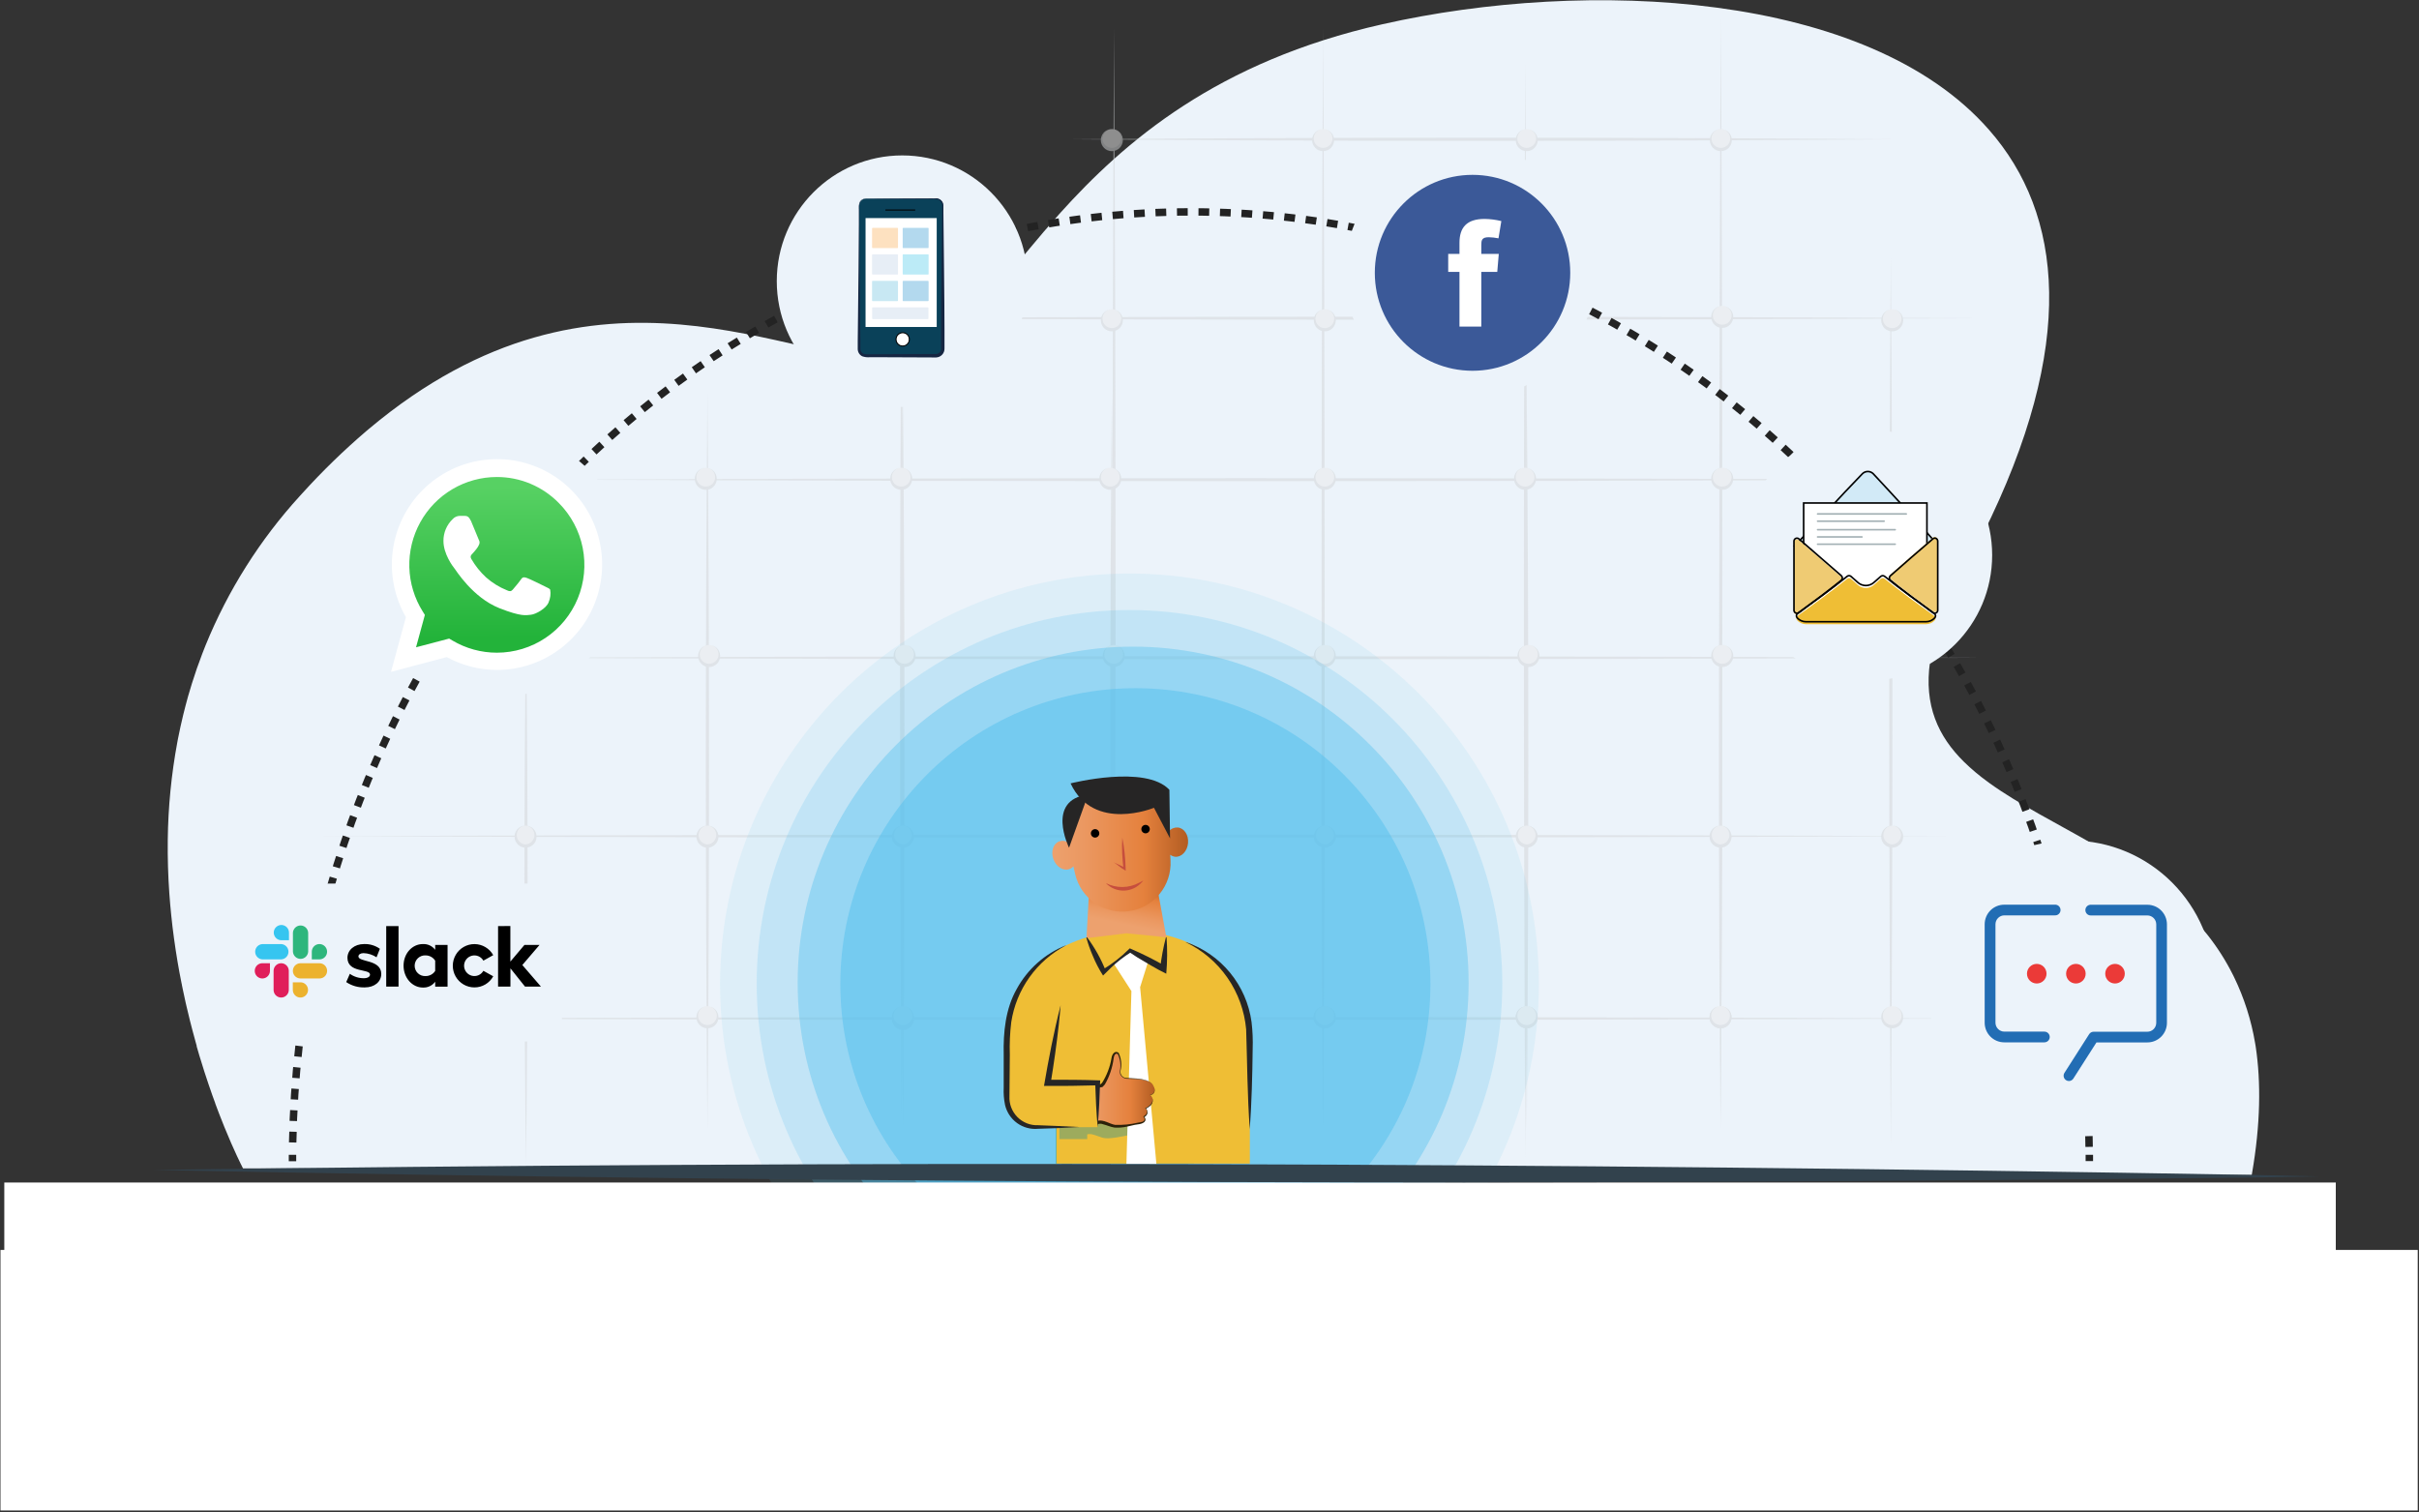 <svg width="774" height="484" viewBox="0 0 774 484" fill="none" xmlns="http://www.w3.org/2000/svg">
<rect x="0" y="0" width="774" height="484" fill="#333333" stroke="none"/>
<path d="M93.494 394.345V392.219" stroke="#232323" stroke-width="2.38" stroke-miterlimit="10"/>
<path d="M689.569 392.219V394.296" stroke="#232323" stroke-width="2.38" stroke-miterlimit="10"/>
<path d="M773.594 400.034H0.156V483.422H773.594V400.034Z" fill="white"/>
<g clip-path="url(#clip0_68_8)">
<path d="M720.554 375.634L720.484 376.054H709.861L545.12 375.424L436.406 375.05H433.101H425.445L325.993 374.7L167.931 374.152L138.841 374.047H131.103H127.077L96.882 373.942H88.469H87.55H82.628H77.776L77.578 373.592C77.537 373.488 77.49 373.387 77.439 373.288C77.357 373.125 77.252 372.938 77.148 372.717C77.11 372.633 77.067 372.551 77.02 372.472C76.88 372.168 76.706 371.83 76.531 371.445L75.763 369.835C74.727 367.606 73.343 364.502 71.772 360.64C71.26 359.38 70.725 358.027 70.178 356.603C69.957 356.032 69.736 355.437 69.515 354.865C69.293 354.293 69.084 353.698 68.863 353.115V353.056L68.409 351.808C68.258 351.376 68.095 350.944 67.932 350.501C67.129 348.168 66.303 345.834 65.477 343.244L65.407 343.034C64.872 341.365 64.337 339.638 63.801 337.865C63.51 336.885 63.219 335.893 62.929 334.878C62.929 334.82 62.929 334.761 62.929 334.691C62.801 334.248 62.684 333.804 62.556 333.349C62.428 332.894 62.335 332.579 62.242 332.183C62.021 331.401 61.8 330.596 61.59 329.791C61.311 328.752 61.044 327.702 60.776 326.64C60.415 325.194 60.055 323.723 59.717 322.23L59.403 320.888C59.1 319.535 58.798 318.17 58.519 316.781L58.239 315.439C58.239 315.171 58.123 314.891 58.077 314.611C57.634 312.429 57.215 310.189 56.831 307.914C56.413 305.417 56.017 302.861 55.668 300.271C55.342 297.879 55.039 295.441 54.795 292.979C54.551 290.517 54.341 288.312 54.178 285.908C53.783 280.331 53.608 274.602 53.678 268.768C53.802 258.288 54.826 247.838 56.738 237.533C56.808 237.137 56.89 236.752 56.959 236.367C57.46 233.846 58.007 231.314 58.623 228.783C59.1 226.857 59.601 224.92 60.148 222.949C60.543 221.548 60.962 220.148 61.404 218.748C62.397 215.559 63.503 212.381 64.721 209.216C65.046 208.34 65.395 207.454 65.756 206.579C72.934 188.936 83.177 172.711 96.01 158.659C96.277 158.379 96.533 158.087 96.789 157.807C103.164 150.766 109.981 144.141 117.198 137.972L117.943 137.342C191.656 75.386 253.955 117.437 287.024 115.103C293.529 114.648 299.242 111.684 304.85 106.936C315.148 98.336 325.108 83.915 338.99 68.432C359.818 45.248 389.478 19.672 442.328 7.759C507.734 -7.036 597.586 -2.882 636.462 41.596C659.978 68.432 664.841 110.109 634.344 171.214C632.49 174.924 630.504 178.712 628.386 182.578C626.606 185.822 625.058 188.914 623.732 191.912C620.756 198.201 618.677 204.878 617.553 211.747C615.54 225.749 620.16 235.701 628.444 243.857C630.778 246.134 633.275 248.236 635.915 250.146L636.427 250.531C646.108 257.532 658.337 263.564 670.531 270.623C677.411 274.498 684.02 278.837 690.312 283.61C696.236 288.134 701.599 293.351 706.289 299.151C709.431 303.12 712.161 307.401 714.434 311.927L714.829 312.721C718.062 319.391 720.327 326.491 721.555 333.804C721.625 334.201 721.694 334.609 721.753 334.971C723.451 346.324 723.312 359.754 720.554 375.634Z" fill="#ECF3FA"/>
<g opacity="0.5">
<path d="M288.502 357.723C287.816 269.515 287.816 170.548 288.502 82.363C289.177 170.583 289.177 269.538 288.502 357.723Z" fill="#D1D4D6"/>
<path d="M356.456 371.923C355.816 255.758 355.816 125.452 356.456 9.288C357.107 125.452 357.096 255.758 356.456 371.923Z" fill="#D1D4D6"/>
<path d="M423.351 360.442C422.711 247.964 422.711 121.777 423.351 9.241C423.991 121.719 423.991 247.906 423.351 360.442Z" fill="#D1D4D6"/>
<path d="M488.069 370.756C487.429 258.279 487.429 132.091 488.069 19.555C488.709 132.045 488.709 258.22 488.069 370.756Z" fill="#D1D4D6"/>
<path d="M550.612 356.627C549.972 244.149 549.972 117.962 550.612 5.484C551.264 117.962 551.252 244.149 550.612 356.685V356.627Z" fill="#D1D4D6"/>
<path d="M604.998 366.474C604.323 275.465 604.323 173.384 604.998 82.375C605.685 173.384 605.685 275.477 604.998 366.474Z" fill="#D1D4D6"/>
<path d="M177.729 153.513C319.198 152.872 477.934 152.872 619.357 153.513C477.888 154.155 319.151 154.155 177.729 153.513Z" fill="#D1D4D6"/>
<path d="M259.808 101.837C379.32 101.195 513.389 101.195 632.901 101.837C513.389 102.49 379.32 102.478 259.808 101.837Z" fill="#D1D4D6"/>
<path d="M343.295 44.571C427.074 43.894 521.173 43.894 604.998 44.571C521.22 45.259 427.12 45.259 343.295 44.571Z" fill="#D1D4D6"/>
<path d="M153.747 210.511C307.585 209.869 480.157 209.857 633.995 210.511C480.157 211.152 307.585 211.141 153.747 210.511Z" fill="#D1D4D6"/>
<path d="M102.095 267.613C269.326 266.971 456.92 266.959 624.151 267.613C456.92 268.255 269.326 268.255 102.095 267.613Z" fill="#D1D4D6"/>
<path d="M121.667 325.964C286.641 325.322 471.709 325.31 636.683 325.964C471.698 326.605 286.641 326.605 121.667 325.964Z" fill="#D1D4D6"/>
<path d="M226.355 361.025C225.68 285.733 225.668 201.27 226.355 125.977C227.041 201.27 227.041 285.733 226.355 361.025Z" fill="#D1D4D6"/>
<path d="M168.303 373.02C167.617 317.819 167.617 255.887 168.303 200.686C168.99 255.887 168.978 317.819 168.303 373.02Z" fill="#D1D4D6"/>
<path d="M168.164 270.763C169.963 270.763 171.422 269.301 171.422 267.496C171.422 265.692 169.963 264.229 168.164 264.229C166.364 264.229 164.906 265.692 164.906 267.496C164.906 269.301 166.364 270.763 168.164 270.763Z" fill="#EAEAEA"/>
<path d="M168.164 264.218C169.099 264.218 169.996 264.59 170.657 265.253C171.318 265.916 171.69 266.815 171.69 267.753C171.69 268.691 171.318 269.59 170.657 270.253C169.996 270.916 169.099 271.288 168.164 271.288C167.229 271.288 166.332 270.916 165.671 270.253C165.01 269.59 164.638 268.691 164.638 267.753C164.638 266.815 165.01 265.916 165.671 265.253C166.332 264.59 167.229 264.218 168.164 264.218ZM168.164 264.218C167.398 264.265 166.68 264.604 166.155 265.164C165.63 265.725 165.337 266.465 165.337 267.234C165.337 268.003 165.63 268.743 166.155 269.303C166.68 269.863 167.398 270.202 168.164 270.25C168.929 270.202 169.648 269.863 170.173 269.303C170.698 268.743 170.99 268.003 170.99 267.234C170.99 266.465 170.698 265.725 170.173 265.164C169.648 264.604 168.929 264.265 168.164 264.218Z" fill="#D1D4D6"/>
<path d="M226.902 212.949C228.701 212.949 230.16 211.487 230.16 209.682C230.16 207.878 228.701 206.415 226.902 206.415C225.102 206.415 223.644 207.878 223.644 209.682C223.644 211.487 225.102 212.949 226.902 212.949Z" fill="#EAEAEA"/>
<path d="M226.902 206.415C227.837 206.415 228.733 206.788 229.395 207.451C230.056 208.114 230.427 209.013 230.427 209.951C230.427 210.888 230.056 211.787 229.395 212.45C228.733 213.113 227.837 213.486 226.902 213.486C225.967 213.486 225.07 213.113 224.409 212.45C223.747 211.787 223.376 210.888 223.376 209.951C223.376 209.013 223.747 208.114 224.409 207.451C225.07 206.788 225.967 206.415 226.902 206.415ZM226.902 206.415C226.105 206.415 225.342 206.732 224.779 207.297C224.216 207.861 223.9 208.627 223.9 209.426C223.9 210.224 224.216 210.99 224.779 211.554C225.342 212.119 226.105 212.436 226.902 212.436C227.698 212.436 228.461 212.119 229.024 211.554C229.587 210.99 229.904 210.224 229.904 209.426C229.904 208.627 229.587 207.861 229.024 207.297C228.461 206.732 227.698 206.415 226.902 206.415Z" fill="#D1D4D6"/>
<path d="M168.164 213.498C169.963 213.498 171.422 212.035 171.422 210.231C171.422 208.426 169.963 206.964 168.164 206.964C166.364 206.964 164.906 208.426 164.906 210.231C164.906 212.035 166.364 213.498 168.164 213.498Z" fill="#EAEAEA"/>
<path d="M168.164 206.964C169.089 206.964 169.977 207.332 170.632 207.989C171.287 208.645 171.654 209.536 171.654 210.464C171.654 211.392 171.287 212.283 170.632 212.939C169.977 213.596 169.089 213.964 168.164 213.964C167.238 213.964 166.35 213.596 165.695 212.939C165.041 212.283 164.673 211.392 164.673 210.464C164.673 209.536 165.041 208.645 165.695 207.989C166.35 207.332 167.238 206.964 168.164 206.964ZM168.164 206.964C167.367 206.964 166.604 207.281 166.041 207.845C165.478 208.41 165.162 209.176 165.162 209.974C165.162 210.772 165.478 211.538 166.041 212.103C166.604 212.667 167.367 212.984 168.164 212.984C168.96 212.984 169.723 212.667 170.286 212.103C170.849 211.538 171.166 210.772 171.166 209.974C171.166 209.176 170.849 208.41 170.286 207.845C169.723 207.281 168.96 206.964 168.164 206.964Z" fill="#D1D4D6"/>
<path d="M225.82 156.232C227.619 156.232 229.078 154.769 229.078 152.965C229.078 151.161 227.619 149.698 225.82 149.698C224.02 149.698 222.562 151.161 222.562 152.965C222.562 154.769 224.02 156.232 225.82 156.232Z" fill="#EAEAEA"/>
<path d="M225.82 149.698C226.755 149.698 227.651 150.07 228.313 150.733C228.974 151.396 229.345 152.296 229.345 153.233C229.345 154.171 228.974 155.07 228.313 155.733C227.651 156.396 226.755 156.769 225.82 156.769C224.885 156.769 223.988 156.396 223.327 155.733C222.665 155.07 222.294 154.171 222.294 153.233C222.294 152.296 222.665 151.396 223.327 150.733C223.988 150.07 224.885 149.698 225.82 149.698ZM225.82 149.698C225.023 149.698 224.26 150.015 223.697 150.58C223.134 151.144 222.818 151.91 222.818 152.708C222.818 153.507 223.134 154.272 223.697 154.837C224.26 155.401 225.023 155.719 225.82 155.719C226.616 155.719 227.379 155.401 227.942 154.837C228.505 154.272 228.822 153.507 228.822 152.708C228.822 151.91 228.505 151.144 227.942 150.58C227.379 150.015 226.616 149.698 225.82 149.698Z" fill="#D1D4D6"/>
<path d="M288.909 104.427C290.709 104.427 292.167 102.964 292.167 101.16C292.167 99.356 290.709 97.893 288.909 97.893C287.11 97.893 285.651 99.356 285.651 101.16C285.651 102.964 287.11 104.427 288.909 104.427Z" fill="#EAEAEA"/>
<path d="M288.909 97.893C289.843 97.893 290.738 98.265 291.398 98.927C292.059 99.589 292.429 100.486 292.429 101.422C292.429 102.359 292.059 103.256 291.398 103.918C290.738 104.58 289.843 104.952 288.909 104.952C287.976 104.952 287.081 104.58 286.421 103.918C285.761 103.256 285.39 102.359 285.39 101.422C285.39 100.486 285.761 99.589 286.421 98.927C287.081 98.265 287.976 97.893 288.909 97.893ZM288.909 97.893C288.113 97.893 287.35 98.21 286.787 98.775C286.224 99.339 285.907 100.105 285.907 100.903C285.907 101.702 286.224 102.467 286.787 103.032C287.35 103.596 288.113 103.914 288.909 103.914C289.706 103.914 290.469 103.596 291.032 103.032C291.595 102.467 291.912 101.702 291.912 100.903C291.912 100.105 291.595 99.339 291.032 98.775C290.469 98.21 289.706 97.893 288.909 97.893Z" fill="#D1D4D6"/>
<path d="M226.366 270.763C228.166 270.763 229.625 269.301 229.625 267.496C229.625 265.692 228.166 264.229 226.366 264.229C224.567 264.229 223.108 265.692 223.108 267.496C223.108 269.301 224.567 270.763 226.366 270.763Z" fill="#EAEAEA"/>
<path d="M226.355 264.218C227.29 264.218 228.187 264.59 228.848 265.253C229.509 265.916 229.88 266.815 229.88 267.753C229.88 268.691 229.509 269.59 228.848 270.253C228.187 270.916 227.29 271.288 226.355 271.288C225.42 271.288 224.523 270.916 223.862 270.253C223.201 269.59 222.829 268.691 222.829 267.753C222.829 266.815 223.201 265.916 223.862 265.253C224.523 264.59 225.42 264.218 226.355 264.218ZM226.355 264.218C225.589 264.265 224.871 264.604 224.346 265.164C223.821 265.725 223.528 266.465 223.528 267.234C223.528 268.003 223.821 268.743 224.346 269.303C224.871 269.863 225.589 270.202 226.355 270.25C227.12 270.202 227.839 269.863 228.364 269.303C228.889 268.743 229.181 268.003 229.181 267.234C229.181 266.465 228.889 265.725 228.364 265.164C227.839 264.604 227.12 264.265 226.355 264.218Z" fill="#D1D4D6"/>
<path d="M288.909 329.114C290.709 329.114 292.167 327.651 292.167 325.847C292.167 324.043 290.709 322.58 288.909 322.58C287.11 322.58 285.651 324.043 285.651 325.847C285.651 327.651 287.11 329.114 288.909 329.114Z" fill="#EAEAEA"/>
<path d="M288.909 322.58C289.843 322.58 290.738 322.952 291.398 323.614C292.059 324.276 292.429 325.173 292.429 326.109C292.429 327.046 292.059 327.943 291.398 328.605C290.738 329.267 289.843 329.639 288.909 329.639C287.976 329.639 287.081 329.267 286.421 328.605C285.761 327.943 285.39 327.046 285.39 326.109C285.39 325.173 285.761 324.276 286.421 323.614C287.081 322.952 287.976 322.58 288.909 322.58ZM288.909 322.58C288.113 322.58 287.35 322.897 286.787 323.462C286.224 324.026 285.907 324.792 285.907 325.59C285.907 326.389 286.224 327.154 286.787 327.719C287.35 328.283 288.113 328.601 288.909 328.601C289.706 328.601 290.469 328.283 291.032 327.719C291.595 327.154 291.912 326.389 291.912 325.59C291.912 324.792 291.595 324.026 291.032 323.462C290.469 322.897 289.706 322.58 288.909 322.58Z" fill="#D1D4D6"/>
<path d="M356.351 328.566C358.15 328.566 359.609 327.103 359.609 325.299C359.609 323.494 358.15 322.032 356.351 322.032C354.551 322.032 353.093 323.494 353.093 325.299C353.093 327.103 354.551 328.566 356.351 328.566Z" fill="#EAEAEA"/>
<path d="M356.339 322.032C357.274 322.032 358.171 322.404 358.832 323.067C359.493 323.73 359.865 324.629 359.865 325.567C359.865 326.505 359.493 327.404 358.832 328.067C358.171 328.73 357.274 329.102 356.339 329.102C355.404 329.102 354.507 328.73 353.846 328.067C353.185 327.404 352.813 326.505 352.813 325.567C352.813 324.629 353.185 323.73 353.846 323.067C354.507 322.404 355.404 322.032 356.339 322.032ZM356.339 322.032C355.543 322.032 354.779 322.349 354.216 322.913C353.653 323.478 353.337 324.243 353.337 325.042C353.337 325.84 353.653 326.606 354.216 327.17C354.779 327.735 355.543 328.052 356.339 328.052C357.135 328.052 357.899 327.735 358.462 327.17C359.025 326.606 359.341 325.84 359.341 325.042C359.341 324.243 359.025 323.478 358.462 322.913C357.899 322.349 357.135 322.032 356.339 322.032Z" fill="#D1D4D6"/>
<path d="M423.793 328.566C425.592 328.566 427.051 327.103 427.051 325.299C427.051 323.494 425.592 322.032 423.793 322.032C421.993 322.032 420.535 323.494 420.535 325.299C420.535 327.103 421.993 328.566 423.793 328.566Z" fill="#EAEAEA"/>
<path d="M423.781 322.032C424.716 322.032 425.613 322.404 426.274 323.067C426.935 323.73 427.307 324.629 427.307 325.567C427.307 326.505 426.935 327.404 426.274 328.067C425.613 328.73 424.716 329.102 423.781 329.102C422.846 329.102 421.949 328.73 421.288 328.067C420.627 327.404 420.255 326.505 420.255 325.567C420.255 324.629 420.627 323.73 421.288 323.067C421.949 322.404 422.846 322.032 423.781 322.032ZM423.781 322.032C422.985 322.032 422.221 322.349 421.658 322.913C421.095 323.478 420.779 324.243 420.779 325.042C420.779 325.84 421.095 326.606 421.658 327.17C422.221 327.735 422.985 328.052 423.781 328.052C424.577 328.052 425.341 327.735 425.904 327.17C426.467 326.606 426.783 325.84 426.783 325.042C426.783 324.243 426.467 323.478 425.904 322.913C425.341 322.349 424.577 322.032 423.781 322.032Z" fill="#D1D4D6"/>
<path d="M488.511 328.566C490.311 328.566 491.77 327.103 491.77 325.299C491.77 323.494 490.311 322.032 488.511 322.032C486.712 322.032 485.253 323.494 485.253 325.299C485.253 327.103 486.712 328.566 488.511 328.566Z" fill="#EAEAEA"/>
<path d="M488.5 322.032C489.435 322.032 490.332 322.404 490.993 323.067C491.654 323.73 492.025 324.629 492.025 325.567C492.025 326.505 491.654 327.404 490.993 328.067C490.332 328.73 489.435 329.102 488.5 329.102C487.565 329.102 486.668 328.73 486.007 328.067C485.346 327.404 484.974 326.505 484.974 325.567C484.974 324.629 485.346 323.73 486.007 323.067C486.668 322.404 487.565 322.032 488.5 322.032ZM488.5 322.032C487.704 322.032 486.94 322.349 486.377 322.913C485.814 323.478 485.498 324.243 485.498 325.042C485.498 325.84 485.814 326.606 486.377 327.17C486.94 327.735 487.704 328.052 488.5 328.052C489.296 328.052 490.06 327.735 490.623 327.17C491.186 326.606 491.502 325.84 491.502 325.042C491.502 324.243 491.186 323.478 490.623 322.913C490.06 322.349 489.296 322.032 488.5 322.032Z" fill="#D1D4D6"/>
<path d="M550.508 328.566C552.307 328.566 553.766 327.103 553.766 325.299C553.766 323.494 552.307 322.032 550.508 322.032C548.708 322.032 547.25 323.494 547.25 325.299C547.25 327.103 548.708 328.566 550.508 328.566Z" fill="#EAEAEA"/>
<path d="M550.508 322.032C551.443 322.032 552.339 322.404 553.001 323.067C553.662 323.73 554.033 324.629 554.033 325.567C554.033 326.505 553.662 327.404 553.001 328.067C552.339 328.73 551.443 329.102 550.508 329.102C549.573 329.102 548.676 328.73 548.015 328.067C547.353 327.404 546.982 326.505 546.982 325.567C546.982 324.629 547.353 323.73 548.015 323.067C548.676 322.404 549.573 322.032 550.508 322.032ZM550.508 322.032C549.711 322.032 548.948 322.349 548.385 322.913C547.822 323.478 547.505 324.243 547.505 325.042C547.505 325.84 547.822 326.606 548.385 327.17C548.948 327.735 549.711 328.052 550.508 328.052C551.304 328.052 552.067 327.735 552.63 327.17C553.193 326.606 553.51 325.84 553.51 325.042C553.51 324.243 553.193 323.478 552.63 322.913C552.067 322.349 551.304 322.032 550.508 322.032Z" fill="#D1D4D6"/>
<path d="M605.44 270.763C607.24 270.763 608.698 269.301 608.698 267.496C608.698 265.692 607.24 264.229 605.44 264.229C603.641 264.229 602.182 265.692 602.182 267.496C602.182 269.301 603.641 270.763 605.44 270.763Z" fill="#EAEAEA"/>
<path d="M605.44 264.218C606.375 264.218 607.272 264.59 607.933 265.253C608.594 265.916 608.966 266.815 608.966 267.753C608.966 268.691 608.594 269.59 607.933 270.253C607.272 270.916 606.375 271.288 605.44 271.288C604.505 271.288 603.608 270.916 602.947 270.253C602.286 269.59 601.915 268.691 601.915 267.753C601.915 266.815 602.286 265.916 602.947 265.253C603.608 264.59 604.505 264.218 605.44 264.218ZM605.44 264.218C604.675 264.265 603.956 264.604 603.431 265.164C602.906 265.725 602.614 266.465 602.614 267.234C602.614 268.003 602.906 268.743 603.431 269.303C603.956 269.863 604.675 270.202 605.44 270.25C606.206 270.202 606.924 269.863 607.449 269.303C607.974 268.743 608.267 268.003 608.267 267.234C608.267 266.465 607.974 265.725 607.449 265.164C606.924 264.604 606.206 264.265 605.44 264.218Z" fill="#D1D4D6"/>
<path d="M605.44 328.566C607.24 328.566 608.698 327.103 608.698 325.299C608.698 323.494 607.24 322.032 605.44 322.032C603.641 322.032 602.182 323.494 602.182 325.299C602.182 327.103 603.641 328.566 605.44 328.566Z" fill="#EAEAEA"/>
<path d="M605.44 322.032C606.375 322.032 607.272 322.404 607.933 323.067C608.594 323.73 608.966 324.629 608.966 325.567C608.966 326.505 608.594 327.404 607.933 328.067C607.272 328.73 606.375 329.102 605.44 329.102C604.505 329.102 603.608 328.73 602.947 328.067C602.286 327.404 601.915 326.505 601.915 325.567C601.915 324.629 602.286 323.73 602.947 323.067C603.608 322.404 604.505 322.032 605.44 322.032ZM605.44 322.032C604.644 322.032 603.88 322.349 603.317 322.913C602.754 323.478 602.438 324.243 602.438 325.042C602.438 325.84 602.754 326.606 603.317 327.17C603.88 327.735 604.644 328.052 605.44 328.052C606.236 328.052 607 327.735 607.563 327.17C608.126 326.606 608.442 325.84 608.442 325.042C608.442 324.243 608.126 323.478 607.563 322.913C607 322.349 606.236 322.032 605.44 322.032Z" fill="#D1D4D6"/>
<path d="M605.44 209.682C607.24 209.682 608.698 208.22 608.698 206.415C608.698 204.611 607.24 203.148 605.44 203.148C603.641 203.148 602.182 204.611 602.182 206.415C602.182 208.22 603.641 209.682 605.44 209.682Z" fill="#EAEAEA"/>
<path d="M605.44 203.148C606.374 203.148 607.269 203.52 607.929 204.182C608.589 204.844 608.96 205.742 608.96 206.678C608.96 207.614 608.589 208.512 607.929 209.173C607.269 209.835 606.374 210.207 605.44 210.207C604.507 210.207 603.611 209.835 602.951 209.173C602.291 208.512 601.92 207.614 601.92 206.678C601.92 205.742 602.291 204.844 602.951 204.182C603.611 203.52 604.507 203.148 605.44 203.148ZM605.44 203.148C604.644 203.148 603.881 203.465 603.318 204.03C602.755 204.594 602.438 205.36 602.438 206.159C602.438 206.957 602.755 207.723 603.318 208.287C603.881 208.852 604.644 209.169 605.44 209.169C606.236 209.169 607 208.852 607.563 208.287C608.126 207.723 608.442 206.957 608.442 206.159C608.442 205.36 608.126 204.594 607.563 204.03C607 203.465 606.236 203.148 605.44 203.148Z" fill="#D1D4D6"/>
<path d="M605.44 156.78C607.24 156.78 608.698 155.318 608.698 153.513C608.698 151.709 607.24 150.246 605.44 150.246C603.641 150.246 602.182 151.709 602.182 153.513C602.182 155.318 603.641 156.78 605.44 156.78Z" fill="#EAEAEA"/>
<path d="M605.44 150.235C606.374 150.235 607.269 150.607 607.929 151.269C608.589 151.93 608.96 152.828 608.96 153.764C608.96 154.7 608.589 155.598 607.929 156.26C607.269 156.922 606.374 157.294 605.44 157.294C604.507 157.294 603.611 156.922 602.951 156.26C602.291 155.598 601.92 154.7 601.92 153.764C601.92 152.828 602.291 151.93 602.951 151.269C603.611 150.607 604.507 150.235 605.44 150.235ZM605.44 150.235C604.644 150.235 603.881 150.552 603.318 151.116C602.755 151.681 602.438 152.447 602.438 153.245C602.438 154.043 602.755 154.809 603.318 155.374C603.881 155.938 604.644 156.255 605.44 156.255C606.236 156.255 607 155.938 607.563 155.374C608.126 154.809 608.442 154.043 608.442 153.245C608.442 152.447 608.126 151.681 607.563 151.116C607 150.552 606.236 150.235 605.44 150.235Z" fill="#D1D4D6"/>
<path d="M605.44 105.512C607.24 105.512 608.698 104.049 608.698 102.245C608.698 100.441 607.24 98.978 605.44 98.978C603.641 98.978 602.182 100.441 602.182 102.245C602.182 104.049 603.641 105.512 605.44 105.512Z" fill="#EAEAEA"/>
<path d="M605.44 98.978C606.375 98.978 607.272 99.35 607.933 100.014C608.594 100.677 608.966 101.576 608.966 102.513C608.966 103.451 608.594 104.35 607.933 105.013C607.272 105.676 606.375 106.049 605.44 106.049C604.505 106.049 603.608 105.676 602.947 105.013C602.286 104.35 601.915 103.451 601.915 102.513C601.915 101.576 602.286 100.677 602.947 100.014C603.608 99.35 604.505 98.978 605.44 98.978ZM605.44 98.978C604.644 98.978 603.88 99.295 603.317 99.86C602.754 100.424 602.438 101.19 602.438 101.988C602.438 102.787 602.754 103.552 603.317 104.117C603.88 104.681 604.644 104.999 605.44 104.999C606.236 104.999 607 104.681 607.563 104.117C608.126 103.552 608.442 102.787 608.442 101.988C608.442 101.19 608.126 100.424 607.563 99.86C607 99.295 606.236 98.978 605.44 98.978Z" fill="#D1D4D6"/>
<path d="M551.066 104.427C552.866 104.427 554.324 102.964 554.324 101.16C554.324 99.356 552.866 97.893 551.066 97.893C549.267 97.893 547.808 99.356 547.808 101.16C547.808 102.964 549.267 104.427 551.066 104.427Z" fill="#EAEAEA"/>
<path d="M551.055 97.893C551.988 97.893 552.883 98.265 553.543 98.927C554.204 99.589 554.574 100.486 554.574 101.422C554.574 102.359 554.204 103.256 553.543 103.918C552.883 104.58 551.988 104.952 551.055 104.952C550.121 104.952 549.226 104.58 548.566 103.918C547.905 103.256 547.535 102.359 547.535 101.422C547.535 100.486 547.905 99.589 548.566 98.927C549.226 98.265 550.121 97.893 551.055 97.893ZM551.055 97.893C550.258 97.893 549.495 98.21 548.932 98.775C548.369 99.339 548.052 100.105 548.052 100.903C548.052 101.702 548.369 102.467 548.932 103.032C549.495 103.596 550.258 103.914 551.055 103.914C551.851 103.914 552.614 103.596 553.177 103.032C553.74 102.467 554.057 101.702 554.057 100.903C554.057 100.105 553.74 99.339 553.177 98.775C552.614 98.21 551.851 97.893 551.055 97.893Z" fill="#D1D4D6"/>
<path d="M487.965 104.427C489.764 104.427 491.223 102.964 491.223 101.16C491.223 99.356 489.764 97.893 487.965 97.893C486.165 97.893 484.707 99.356 484.707 101.16C484.707 102.964 486.165 104.427 487.965 104.427Z" fill="#EAEAEA"/>
<path d="M487.965 97.893C488.898 97.893 489.793 98.265 490.454 98.927C491.114 99.589 491.485 100.486 491.485 101.422C491.485 102.359 491.114 103.256 490.454 103.918C489.793 104.58 488.898 104.952 487.965 104.952C487.031 104.952 486.136 104.58 485.476 103.918C484.816 103.256 484.445 102.359 484.445 101.422C484.445 100.486 484.816 99.589 485.476 98.927C486.136 98.265 487.031 97.893 487.965 97.893ZM487.965 97.893C487.168 97.893 486.405 98.21 485.842 98.775C485.279 99.339 484.963 100.105 484.963 100.903C484.963 101.702 485.279 102.467 485.842 103.032C486.405 103.596 487.168 103.914 487.965 103.914C488.761 103.914 489.524 103.596 490.087 103.032C490.65 102.467 490.967 101.702 490.967 100.903C490.967 100.105 490.65 99.339 490.087 98.775C489.524 98.21 488.761 97.893 487.965 97.893Z" fill="#D1D4D6"/>
<path d="M423.897 105.512C425.697 105.512 427.155 104.049 427.155 102.245C427.155 100.441 425.697 98.978 423.897 98.978C422.098 98.978 420.639 100.441 420.639 102.245C420.639 104.049 422.098 105.512 423.897 105.512Z" fill="#EAEAEA"/>
<path d="M423.897 98.978C424.832 98.978 425.729 99.35 426.39 100.014C427.051 100.677 427.423 101.576 427.423 102.513C427.423 103.451 427.051 104.35 426.39 105.013C425.729 105.676 424.832 106.049 423.897 106.049C422.962 106.049 422.065 105.676 421.404 105.013C420.743 104.35 420.372 103.451 420.372 102.513C420.372 101.576 420.743 100.677 421.404 100.014C422.065 99.35 422.962 98.978 423.897 98.978ZM423.897 98.978C423.101 98.978 422.337 99.295 421.774 99.86C421.211 100.424 420.895 101.19 420.895 101.988C420.895 102.787 421.211 103.552 421.774 104.117C422.337 104.681 423.101 104.999 423.897 104.999C424.693 104.999 425.457 104.681 426.02 104.117C426.583 103.552 426.899 102.787 426.899 101.988C426.899 101.19 426.583 100.424 426.02 99.86C425.457 99.295 424.693 98.978 423.897 98.978Z" fill="#D1D4D6"/>
<path d="M355.804 105.512C357.603 105.512 359.062 104.049 359.062 102.245C359.062 100.441 357.603 98.978 355.804 98.978C354.005 98.978 352.546 100.441 352.546 102.245C352.546 104.049 354.005 105.512 355.804 105.512Z" fill="#EAEAEA"/>
<path d="M355.758 98.978C356.693 98.978 357.589 99.35 358.251 100.014C358.912 100.677 359.283 101.576 359.283 102.513C359.283 103.451 358.912 104.35 358.251 105.013C357.589 105.676 356.693 106.049 355.758 106.049C354.823 106.049 353.926 105.676 353.265 105.013C352.603 104.35 352.232 103.451 352.232 102.513C352.232 101.576 352.603 100.677 353.265 100.014C353.926 99.35 354.823 98.978 355.758 98.978ZM355.758 98.978C354.961 98.978 354.198 99.295 353.635 99.86C353.072 100.424 352.756 101.19 352.756 101.988C352.756 102.787 353.072 103.552 353.635 104.117C354.198 104.681 354.961 104.999 355.758 104.999C356.554 104.999 357.317 104.681 357.88 104.117C358.443 103.552 358.76 102.787 358.76 101.988C358.76 101.19 358.443 100.424 357.88 99.86C357.317 99.295 356.554 98.978 355.758 98.978Z" fill="#D1D4D6"/>
<path d="M355.804 47.838C357.603 47.838 359.062 46.375 359.062 44.571C359.062 42.767 357.603 41.304 355.804 41.304C354.005 41.304 352.546 42.767 352.546 44.571C352.546 46.375 354.005 47.838 355.804 47.838Z" fill="#EAEAEA"/>
<path d="M355.758 41.304C356.693 41.304 357.589 41.677 358.251 42.34C358.912 43.003 359.283 43.902 359.283 44.839C359.283 45.777 358.912 46.676 358.251 47.339C357.589 48.002 356.693 48.375 355.758 48.375C354.823 48.375 353.926 48.002 353.265 47.339C352.603 46.676 352.232 45.777 352.232 44.839C352.232 43.902 352.603 43.003 353.265 42.34C353.926 41.677 354.823 41.304 355.758 41.304ZM355.758 41.304C354.961 41.304 354.198 41.621 353.635 42.186C353.072 42.75 352.756 43.516 352.756 44.314C352.756 45.113 353.072 45.878 353.635 46.443C354.198 47.008 354.961 47.325 355.758 47.325C356.554 47.325 357.317 47.008 357.88 46.443C358.443 45.878 358.76 45.113 358.76 44.314C358.76 43.516 358.443 42.75 357.88 42.186C357.317 41.621 356.554 41.304 355.758 41.304Z" fill="#D1D4D6"/>
<path d="M423.35 47.838C425.15 47.838 426.608 46.375 426.608 44.571C426.608 42.767 425.15 41.304 423.35 41.304C421.551 41.304 420.092 42.767 420.092 44.571C420.092 46.375 421.551 47.838 423.35 47.838Z" fill="#EAEAEA"/>
<path d="M423.35 41.304C424.285 41.304 425.182 41.677 425.843 42.34C426.505 43.003 426.876 43.902 426.876 44.839C426.876 45.777 426.505 46.676 425.843 47.339C425.182 48.002 424.285 48.375 423.35 48.375C422.415 48.375 421.519 48.002 420.857 47.339C420.196 46.676 419.825 45.777 419.825 44.839C419.825 43.902 420.196 43.003 420.857 42.34C421.519 41.677 422.415 41.304 423.35 41.304ZM423.35 41.304C422.554 41.304 421.791 41.621 421.228 42.186C420.665 42.75 420.348 43.516 420.348 44.314C420.348 45.113 420.665 45.878 421.228 46.443C421.791 47.008 422.554 47.325 423.35 47.325C424.147 47.325 424.91 47.008 425.473 46.443C426.036 45.878 426.352 45.113 426.352 44.314C426.352 43.516 426.036 42.75 425.473 42.186C424.91 41.621 424.147 41.304 423.35 41.304Z" fill="#D1D4D6"/>
<path d="M488.511 47.838C490.311 47.838 491.77 46.375 491.77 44.571C491.77 42.767 490.311 41.304 488.511 41.304C486.712 41.304 485.253 42.767 485.253 44.571C485.253 46.375 486.712 47.838 488.511 47.838Z" fill="#EAEAEA"/>
<path d="M488.5 41.304C489.435 41.304 490.332 41.677 490.993 42.34C491.654 43.003 492.025 43.902 492.025 44.839C492.025 45.777 491.654 46.676 490.993 47.339C490.332 48.002 489.435 48.375 488.5 48.375C487.565 48.375 486.668 48.002 486.007 47.339C485.346 46.676 484.974 45.777 484.974 44.839C484.974 43.902 485.346 43.003 486.007 42.34C486.668 41.677 487.565 41.304 488.5 41.304ZM488.5 41.304C487.704 41.304 486.94 41.621 486.377 42.186C485.814 42.75 485.498 43.516 485.498 44.314C485.498 45.113 485.814 45.878 486.377 46.443C486.94 47.008 487.704 47.325 488.5 47.325C489.296 47.325 490.06 47.008 490.623 46.443C491.186 45.878 491.502 45.113 491.502 44.314C491.502 43.516 491.186 42.75 490.623 42.186C490.06 41.621 489.296 41.304 488.5 41.304Z" fill="#D1D4D6"/>
<path d="M550.624 47.838C552.423 47.838 553.882 46.375 553.882 44.571C553.882 42.767 552.423 41.304 550.624 41.304C548.824 41.304 547.366 42.767 547.366 44.571C547.366 46.375 548.824 47.838 550.624 47.838Z" fill="#EAEAEA"/>
<path d="M550.612 41.304C551.547 41.304 552.444 41.677 553.105 42.34C553.766 43.003 554.138 43.902 554.138 44.839C554.138 45.777 553.766 46.676 553.105 47.339C552.444 48.002 551.547 48.375 550.612 48.375C549.677 48.375 548.78 48.002 548.119 47.339C547.458 46.676 547.086 45.777 547.086 44.839C547.086 43.902 547.458 43.003 548.119 42.34C548.78 41.677 549.677 41.304 550.612 41.304ZM550.612 41.304C549.816 41.304 549.052 41.621 548.489 42.186C547.926 42.75 547.61 43.516 547.61 44.314C547.61 45.113 547.926 45.878 548.489 46.443C549.052 47.008 549.816 47.325 550.612 47.325C551.408 47.325 552.172 47.008 552.735 46.443C553.298 45.878 553.614 45.113 553.614 44.314C553.614 43.516 553.298 42.75 552.735 42.186C552.172 41.621 551.408 41.304 550.612 41.304Z" fill="#D1D4D6"/>
<path d="M226.366 328.566C228.166 328.566 229.625 327.103 229.625 325.299C229.625 323.494 228.166 322.032 226.366 322.032C224.567 322.032 223.108 323.494 223.108 325.299C223.108 327.103 224.567 328.566 226.366 328.566Z" fill="#EAEAEA"/>
<path d="M226.355 322.032C227.29 322.032 228.187 322.404 228.848 323.067C229.509 323.73 229.88 324.629 229.88 325.567C229.88 326.505 229.509 327.404 228.848 328.067C228.187 328.73 227.29 329.102 226.355 329.102C225.42 329.102 224.523 328.73 223.862 328.067C223.201 327.404 222.829 326.505 222.829 325.567C222.829 324.629 223.201 323.73 223.862 323.067C224.523 322.404 225.42 322.032 226.355 322.032ZM226.355 322.032C225.559 322.032 224.795 322.349 224.232 322.913C223.669 323.478 223.353 324.243 223.353 325.042C223.353 325.84 223.669 326.606 224.232 327.17C224.795 327.735 225.559 328.052 226.355 328.052C227.151 328.052 227.915 327.735 228.478 327.17C229.041 326.606 229.357 325.84 229.357 325.042C229.357 324.243 229.041 323.478 228.478 322.913C227.915 322.349 227.151 322.032 226.355 322.032Z" fill="#D1D4D6"/>
<path d="M288.909 361.025C288.223 285.733 288.223 201.27 288.909 125.977C289.584 201.27 289.584 285.733 288.909 361.025Z" fill="#D1D4D6"/>
<path d="M289.456 212.949C291.256 212.949 292.714 211.487 292.714 209.682C292.714 207.878 291.256 206.415 289.456 206.415C287.657 206.415 286.198 207.878 286.198 209.682C286.198 211.487 287.657 212.949 289.456 212.949Z" fill="#EAEAEA"/>
<path d="M289.433 206.415C290.368 206.415 291.265 206.788 291.926 207.451C292.587 208.114 292.959 209.013 292.959 209.951C292.959 210.888 292.587 211.787 291.926 212.45C291.265 213.113 290.368 213.486 289.433 213.486C288.498 213.486 287.601 213.113 286.94 212.45C286.279 211.787 285.907 210.888 285.907 209.951C285.907 209.013 286.279 208.114 286.94 207.451C287.601 206.788 288.498 206.415 289.433 206.415ZM289.433 206.415C288.637 206.415 287.873 206.732 287.31 207.297C286.747 207.861 286.431 208.627 286.431 209.426C286.431 210.224 286.747 210.99 287.31 211.554C287.873 212.119 288.637 212.436 289.433 212.436C290.229 212.436 290.993 212.119 291.556 211.554C292.119 210.99 292.435 210.224 292.435 209.426C292.435 208.627 292.119 207.861 291.556 207.297C290.993 206.732 290.229 206.415 289.433 206.415Z" fill="#D1D4D6"/>
<path d="M288.363 156.232C290.162 156.232 291.621 154.769 291.621 152.965C291.621 151.161 290.162 149.698 288.363 149.698C286.563 149.698 285.104 151.161 285.104 152.965C285.104 154.769 286.563 156.232 288.363 156.232Z" fill="#EAEAEA"/>
<path d="M288.363 149.698C289.298 149.698 290.194 150.07 290.856 150.733C291.517 151.396 291.888 152.296 291.888 153.233C291.888 154.171 291.517 155.07 290.856 155.733C290.194 156.396 289.298 156.769 288.363 156.769C287.428 156.769 286.531 156.396 285.87 155.733C285.208 155.07 284.837 154.171 284.837 153.233C284.837 152.296 285.208 151.396 285.87 150.733C286.531 150.07 287.428 149.698 288.363 149.698ZM288.363 149.698C287.566 149.698 286.803 150.015 286.24 150.58C285.677 151.144 285.361 151.91 285.361 152.708C285.361 153.507 285.677 154.272 286.24 154.837C286.803 155.401 287.566 155.719 288.363 155.719C289.159 155.719 289.922 155.401 290.485 154.837C291.048 154.272 291.365 153.507 291.365 152.708C291.365 151.91 291.048 151.144 290.485 150.58C289.922 150.015 289.159 149.698 288.363 149.698Z" fill="#D1D4D6"/>
<path d="M288.909 270.763C290.709 270.763 292.167 269.301 292.167 267.496C292.167 265.692 290.709 264.229 288.909 264.229C287.11 264.229 285.651 265.692 285.651 267.496C285.651 269.301 287.11 270.763 288.909 270.763Z" fill="#EAEAEA"/>
<path d="M288.909 264.218C289.845 264.218 290.741 264.59 291.403 265.253C292.064 265.916 292.435 266.815 292.435 267.753C292.435 268.691 292.064 269.59 291.403 270.253C290.741 270.916 289.845 271.288 288.909 271.288C287.974 271.288 287.078 270.916 286.416 270.253C285.755 269.59 285.384 268.691 285.384 267.753C285.384 266.815 285.755 265.916 286.416 265.253C287.078 264.59 287.974 264.218 288.909 264.218ZM288.909 264.218C288.144 264.265 287.426 264.604 286.9 265.164C286.375 265.725 286.083 266.465 286.083 267.234C286.083 268.003 286.375 268.743 286.9 269.303C287.426 269.863 288.144 270.202 288.909 270.25C289.675 270.202 290.393 269.863 290.918 269.303C291.444 268.743 291.736 268.003 291.736 267.234C291.736 266.465 291.444 265.725 290.918 265.164C290.393 264.604 289.675 264.265 288.909 264.218Z" fill="#D1D4D6"/>
<path d="M288.909 328.566C290.709 328.566 292.167 327.103 292.167 325.299C292.167 323.494 290.709 322.032 288.909 322.032C287.11 322.032 285.651 323.494 285.651 325.299C285.651 327.103 287.11 328.566 288.909 328.566Z" fill="#EAEAEA"/>
<path d="M288.909 322.032C289.845 322.032 290.741 322.404 291.403 323.067C292.064 323.73 292.435 324.629 292.435 325.567C292.435 326.505 292.064 327.404 291.403 328.067C290.741 328.73 289.845 329.102 288.909 329.102C287.974 329.102 287.078 328.73 286.416 328.067C285.755 327.404 285.384 326.505 285.384 325.567C285.384 324.629 285.755 323.73 286.416 323.067C287.078 322.404 287.974 322.032 288.909 322.032ZM288.909 322.032C288.113 322.032 287.35 322.349 286.787 322.913C286.224 323.478 285.907 324.243 285.907 325.042C285.907 325.84 286.224 326.606 286.787 327.17C287.35 327.735 288.113 328.052 288.909 328.052C289.706 328.052 290.469 327.735 291.032 327.17C291.595 326.606 291.912 325.84 291.912 325.042C291.912 324.243 291.595 323.478 291.032 322.913C290.469 322.349 289.706 322.032 288.909 322.032Z" fill="#D1D4D6"/>
<path d="M355.758 361.025C355.083 285.733 355.071 201.27 355.758 125.977C356.444 201.27 356.432 285.733 355.758 361.025Z" fill="#D1D4D6"/>
<path d="M356.351 212.949C358.15 212.949 359.609 211.487 359.609 209.682C359.609 207.878 358.15 206.415 356.351 206.415C354.551 206.415 353.093 207.878 353.093 209.682C353.093 211.487 354.551 212.949 356.351 212.949Z" fill="#EAEAEA"/>
<path d="M356.351 206.415C357.286 206.415 358.183 206.788 358.844 207.451C359.505 208.114 359.877 209.013 359.877 209.951C359.877 210.888 359.505 211.787 358.844 212.45C358.183 213.113 357.286 213.486 356.351 213.486C355.416 213.486 354.519 213.113 353.858 212.45C353.197 211.787 352.825 210.888 352.825 209.951C352.825 209.013 353.197 208.114 353.858 207.451C354.519 206.788 355.416 206.415 356.351 206.415ZM356.351 206.415C355.555 206.415 354.791 206.732 354.228 207.297C353.665 207.861 353.349 208.627 353.349 209.426C353.349 210.224 353.665 210.99 354.228 211.554C354.791 212.119 355.555 212.436 356.351 212.436C357.147 212.436 357.911 212.119 358.474 211.554C359.037 210.99 359.353 210.224 359.353 209.426C359.353 208.627 359.037 207.861 358.474 207.297C357.911 206.732 357.147 206.415 356.351 206.415Z" fill="#D1D4D6"/>
<path d="M355.257 156.232C357.056 156.232 358.515 154.769 358.515 152.965C358.515 151.161 357.056 149.698 355.257 149.698C353.458 149.698 351.999 151.161 351.999 152.965C351.999 154.769 353.458 156.232 355.257 156.232Z" fill="#EAEAEA"/>
<path d="M355.257 149.698C356.192 149.698 357.089 150.07 357.75 150.733C358.411 151.396 358.783 152.296 358.783 153.233C358.783 154.171 358.411 155.07 357.75 155.733C357.089 156.396 356.192 156.769 355.257 156.769C354.322 156.769 353.425 156.396 352.764 155.733C352.103 155.07 351.731 154.171 351.731 153.233C351.731 152.296 352.103 151.396 352.764 150.733C353.425 150.07 354.322 149.698 355.257 149.698ZM355.257 149.698C354.461 149.698 353.697 150.015 353.134 150.58C352.571 151.144 352.255 151.91 352.255 152.708C352.255 153.507 352.571 154.272 353.134 154.837C353.697 155.401 354.461 155.719 355.257 155.719C356.053 155.719 356.817 155.401 357.38 154.837C357.943 154.272 358.259 153.507 358.259 152.708C358.259 151.91 357.943 151.144 357.38 150.58C356.817 150.015 356.053 149.698 355.257 149.698Z" fill="#D1D4D6"/>
<path d="M355.804 270.763C357.603 270.763 359.062 269.301 359.062 267.496C359.062 265.692 357.603 264.229 355.804 264.229C354.005 264.229 352.546 265.692 352.546 267.496C352.546 269.301 354.005 270.763 355.804 270.763Z" fill="#EAEAEA"/>
<path d="M355.758 264.218C356.693 264.218 357.589 264.59 358.251 265.253C358.912 265.916 359.283 266.815 359.283 267.753C359.283 268.691 358.912 269.59 358.251 270.253C357.589 270.916 356.693 271.288 355.758 271.288C354.823 271.288 353.926 270.916 353.265 270.253C352.603 269.59 352.232 268.691 352.232 267.753C352.232 266.815 352.603 265.916 353.265 265.253C353.926 264.59 354.823 264.218 355.758 264.218ZM355.758 264.218C354.992 264.265 354.274 264.604 353.749 265.164C353.223 265.725 352.931 266.465 352.931 267.234C352.931 268.003 353.223 268.743 353.749 269.303C354.274 269.863 354.992 270.202 355.758 270.25C356.523 270.202 357.241 269.863 357.767 269.303C358.292 268.743 358.584 268.003 358.584 267.234C358.584 266.465 358.292 265.725 357.767 265.164C357.241 264.604 356.523 264.265 355.758 264.218Z" fill="#D1D4D6"/>
<path d="M355.804 328.566C357.603 328.566 359.062 327.103 359.062 325.299C359.062 323.494 357.603 322.032 355.804 322.032C354.005 322.032 352.546 323.494 352.546 325.299C352.546 327.103 354.005 328.566 355.804 328.566Z" fill="#EAEAEA"/>
<path d="M355.758 322.032C356.693 322.032 357.589 322.404 358.251 323.067C358.912 323.73 359.283 324.629 359.283 325.567C359.283 326.505 358.912 327.404 358.251 328.067C357.589 328.73 356.693 329.102 355.758 329.102C354.823 329.102 353.926 328.73 353.265 328.067C352.603 327.404 352.232 326.505 352.232 325.567C352.232 324.629 352.603 323.73 353.265 323.067C353.926 322.404 354.823 322.032 355.758 322.032ZM355.758 322.032C354.961 322.032 354.198 322.349 353.635 322.913C353.072 323.478 352.756 324.243 352.756 325.042C352.756 325.84 353.072 326.606 353.635 327.17C354.198 327.735 354.961 328.052 355.758 328.052C356.554 328.052 357.317 327.735 357.88 327.17C358.443 326.606 358.76 325.84 358.76 325.042C358.76 324.243 358.443 323.478 357.88 322.913C357.317 322.349 356.554 322.032 355.758 322.032Z" fill="#D1D4D6"/>
<path d="M423.35 361.025C422.675 285.733 422.664 201.27 423.35 125.977C424.037 201.27 424.025 285.733 423.35 361.025Z" fill="#D1D4D6"/>
<path d="M423.897 212.949C425.697 212.949 427.155 211.487 427.155 209.682C427.155 207.878 425.697 206.415 423.897 206.415C422.098 206.415 420.639 207.878 420.639 209.682C420.639 211.487 422.098 212.949 423.897 212.949Z" fill="#EAEAEA"/>
<path d="M423.897 206.415C424.832 206.415 425.729 206.788 426.39 207.451C427.051 208.114 427.423 209.013 427.423 209.951C427.423 210.888 427.051 211.787 426.39 212.45C425.729 213.113 424.832 213.486 423.897 213.486C422.962 213.486 422.065 213.113 421.404 212.45C420.743 211.787 420.372 210.888 420.372 209.951C420.372 209.013 420.743 208.114 421.404 207.451C422.065 206.788 422.962 206.415 423.897 206.415ZM423.897 206.415C423.101 206.415 422.337 206.732 421.774 207.297C421.211 207.861 420.895 208.627 420.895 209.426C420.895 210.224 421.211 210.99 421.774 211.554C422.337 212.119 423.101 212.436 423.897 212.436C424.693 212.436 425.457 212.119 426.02 211.554C426.583 210.99 426.899 210.224 426.899 209.426C426.899 208.627 426.583 207.861 426.02 207.297C425.457 206.732 424.693 206.415 423.897 206.415Z" fill="#D1D4D6"/>
<path d="M423.897 156.232C425.697 156.232 427.155 154.769 427.155 152.965C427.155 151.161 425.697 149.698 423.897 149.698C422.098 149.698 420.639 151.161 420.639 152.965C420.639 154.769 422.098 156.232 423.897 156.232Z" fill="#EAEAEA"/>
<path d="M423.897 149.698C424.832 149.698 425.729 150.07 426.39 150.733C427.051 151.396 427.423 152.296 427.423 153.233C427.423 154.171 427.051 155.07 426.39 155.733C425.729 156.396 424.832 156.769 423.897 156.769C422.962 156.769 422.065 156.396 421.404 155.733C420.743 155.07 420.372 154.171 420.372 153.233C420.372 152.296 420.743 151.396 421.404 150.733C422.065 150.07 422.962 149.698 423.897 149.698ZM423.897 149.698C423.101 149.698 422.337 150.015 421.774 150.58C421.211 151.144 420.895 151.91 420.895 152.708C420.895 153.507 421.211 154.272 421.774 154.837C422.337 155.401 423.101 155.719 423.897 155.719C424.693 155.719 425.457 155.401 426.02 154.837C426.583 154.272 426.899 153.507 426.899 152.708C426.899 151.91 426.583 151.144 426.02 150.58C425.457 150.015 424.693 149.698 423.897 149.698Z" fill="#D1D4D6"/>
<path d="M423.897 270.763C425.697 270.763 427.155 269.301 427.155 267.496C427.155 265.692 425.697 264.229 423.897 264.229C422.098 264.229 420.639 265.692 420.639 267.496C420.639 269.301 422.098 270.763 423.897 270.763Z" fill="#EAEAEA"/>
<path d="M423.897 264.218C424.832 264.218 425.729 264.59 426.39 265.253C427.051 265.916 427.423 266.815 427.423 267.753C427.423 268.691 427.051 269.59 426.39 270.253C425.729 270.916 424.832 271.288 423.897 271.288C422.962 271.288 422.065 270.916 421.404 270.253C420.743 269.59 420.372 268.691 420.372 267.753C420.372 266.815 420.743 265.916 421.404 265.253C422.065 264.59 422.962 264.218 423.897 264.218ZM423.897 264.218C423.132 264.265 422.413 264.604 421.888 265.164C421.363 265.725 421.071 266.465 421.071 267.234C421.071 268.003 421.363 268.743 421.888 269.303C422.413 269.863 423.132 270.202 423.897 270.25C424.663 270.202 425.381 269.863 425.906 269.303C426.431 268.743 426.724 268.003 426.724 267.234C426.724 266.465 426.431 265.725 425.906 265.164C425.381 264.604 424.663 264.265 423.897 264.218Z" fill="#D1D4D6"/>
<path d="M423.897 328.566C425.697 328.566 427.155 327.103 427.155 325.299C427.155 323.494 425.697 322.032 423.897 322.032C422.098 322.032 420.639 323.494 420.639 325.299C420.639 327.103 422.098 328.566 423.897 328.566Z" fill="#EAEAEA"/>
<path d="M423.897 322.032C424.832 322.032 425.729 322.404 426.39 323.067C427.051 323.73 427.423 324.629 427.423 325.567C427.423 326.505 427.051 327.404 426.39 328.067C425.729 328.73 424.832 329.102 423.897 329.102C422.962 329.102 422.065 328.73 421.404 328.067C420.743 327.404 420.372 326.505 420.372 325.567C420.372 324.629 420.743 323.73 421.404 323.067C422.065 322.404 422.962 322.032 423.897 322.032ZM423.897 322.032C423.101 322.032 422.337 322.349 421.774 322.913C421.211 323.478 420.895 324.243 420.895 325.042C420.895 325.84 421.211 326.606 421.774 327.17C422.337 327.735 423.101 328.052 423.897 328.052C424.693 328.052 425.457 327.735 426.02 327.17C426.583 326.606 426.899 325.84 426.899 325.042C426.899 324.243 426.583 323.478 426.02 322.913C425.457 322.349 424.693 322.032 423.897 322.032Z" fill="#D1D4D6"/>
<path d="M488.5 361.025C487.825 285.733 487.825 201.27 488.5 125.977C489.186 201.27 489.186 285.733 488.5 361.025Z" fill="#D1D4D6"/>
<path d="M489.058 212.949C490.858 212.949 492.316 211.487 492.316 209.682C492.316 207.878 490.858 206.415 489.058 206.415C487.259 206.415 485.8 207.878 485.8 209.682C485.8 211.487 487.259 212.949 489.058 212.949Z" fill="#EAEAEA"/>
<path d="M489.047 206.415C489.982 206.415 490.879 206.788 491.54 207.451C492.201 208.114 492.572 209.013 492.572 209.951C492.572 210.888 492.201 211.787 491.54 212.45C490.879 213.113 489.982 213.486 489.047 213.486C488.112 213.486 487.215 213.113 486.554 212.45C485.892 211.787 485.521 210.888 485.521 209.951C485.521 209.013 485.892 208.114 486.554 207.451C487.215 206.788 488.112 206.415 489.047 206.415ZM489.047 206.415C488.25 206.415 487.487 206.732 486.924 207.297C486.361 207.861 486.045 208.627 486.045 209.426C486.045 210.224 486.361 210.99 486.924 211.554C487.487 212.119 488.25 212.436 489.047 212.436C489.843 212.436 490.606 212.119 491.169 211.554C491.732 210.99 492.049 210.224 492.049 209.426C492.049 208.627 491.732 207.861 491.169 207.297C490.606 206.732 489.843 206.415 489.047 206.415Z" fill="#D1D4D6"/>
<path d="M487.965 156.232C489.764 156.232 491.223 154.769 491.223 152.965C491.223 151.161 489.764 149.698 487.965 149.698C486.165 149.698 484.707 151.161 484.707 152.965C484.707 154.769 486.165 156.232 487.965 156.232Z" fill="#EAEAEA"/>
<path d="M487.965 149.698C488.9 149.698 489.796 150.07 490.458 150.733C491.119 151.396 491.49 152.296 491.49 153.233C491.49 154.171 491.119 155.07 490.458 155.733C489.796 156.396 488.9 156.769 487.965 156.769C487.03 156.769 486.133 156.396 485.472 155.733C484.81 155.07 484.439 154.171 484.439 153.233C484.439 152.296 484.81 151.396 485.472 150.733C486.133 150.07 487.03 149.698 487.965 149.698ZM487.965 149.698C487.168 149.698 486.405 150.015 485.842 150.58C485.279 151.144 484.963 151.91 484.963 152.708C484.963 153.507 485.279 154.272 485.842 154.837C486.405 155.401 487.168 155.719 487.965 155.719C488.761 155.719 489.524 155.401 490.087 154.837C490.65 154.272 490.967 153.507 490.967 152.708C490.967 151.91 490.65 151.144 490.087 150.58C489.524 150.015 488.761 149.698 487.965 149.698Z" fill="#D1D4D6"/>
<path d="M488.511 270.763C490.311 270.763 491.77 269.301 491.77 267.496C491.77 265.692 490.311 264.229 488.511 264.229C486.712 264.229 485.253 265.692 485.253 267.496C485.253 269.301 486.712 270.763 488.511 270.763Z" fill="#EAEAEA"/>
<path d="M488.5 264.218C489.435 264.218 490.332 264.59 490.993 265.253C491.654 265.916 492.025 266.815 492.025 267.753C492.025 268.691 491.654 269.59 490.993 270.253C490.332 270.916 489.435 271.288 488.5 271.288C487.565 271.288 486.668 270.916 486.007 270.253C485.346 269.59 484.974 268.691 484.974 267.753C484.974 266.815 485.346 265.916 486.007 265.253C486.668 264.59 487.565 264.218 488.5 264.218ZM488.5 264.218C487.734 264.265 487.016 264.604 486.491 265.164C485.966 265.725 485.673 266.465 485.673 267.234C485.673 268.003 485.966 268.743 486.491 269.303C487.016 269.863 487.734 270.202 488.5 270.25C489.265 270.202 489.984 269.863 490.509 269.303C491.034 268.743 491.326 268.003 491.326 267.234C491.326 266.465 491.034 265.725 490.509 265.164C489.984 264.604 489.265 264.265 488.5 264.218Z" fill="#D1D4D6"/>
<path d="M488.511 328.566C490.311 328.566 491.77 327.103 491.77 325.299C491.77 323.494 490.311 322.032 488.511 322.032C486.712 322.032 485.253 323.494 485.253 325.299C485.253 327.103 486.712 328.566 488.511 328.566Z" fill="#EAEAEA"/>
<path d="M488.5 322.032C489.435 322.032 490.332 322.404 490.993 323.067C491.654 323.73 492.025 324.629 492.025 325.567C492.025 326.505 491.654 327.404 490.993 328.067C490.332 328.73 489.435 329.102 488.5 329.102C487.565 329.102 486.668 328.73 486.007 328.067C485.346 327.404 484.974 326.505 484.974 325.567C484.974 324.629 485.346 323.73 486.007 323.067C486.668 322.404 487.565 322.032 488.5 322.032ZM488.5 322.032C487.704 322.032 486.94 322.349 486.377 322.913C485.814 323.478 485.498 324.243 485.498 325.042C485.498 325.84 485.814 326.606 486.377 327.17C486.94 327.735 487.704 328.052 488.5 328.052C489.296 328.052 490.06 327.735 490.623 327.17C491.186 326.606 491.502 325.84 491.502 325.042C491.502 324.243 491.186 323.478 490.623 322.913C490.06 322.349 489.296 322.032 488.5 322.032Z" fill="#D1D4D6"/>
<path d="M550.519 361.025C549.832 285.733 549.832 201.27 550.519 125.977C551.205 201.27 551.205 285.733 550.519 361.025Z" fill="#D1D4D6"/>
<path d="M551.066 212.949C552.866 212.949 554.324 211.487 554.324 209.682C554.324 207.878 552.866 206.415 551.066 206.415C549.267 206.415 547.808 207.878 547.808 209.682C547.808 211.487 549.267 212.949 551.066 212.949Z" fill="#EAEAEA"/>
<path d="M551.055 206.415C551.99 206.415 552.886 206.788 553.548 207.451C554.209 208.114 554.58 209.013 554.58 209.951C554.58 210.888 554.209 211.787 553.548 212.45C552.886 213.113 551.99 213.486 551.055 213.486C550.119 213.486 549.223 213.113 548.561 212.45C547.9 211.787 547.529 210.888 547.529 209.951C547.529 209.013 547.9 208.114 548.561 207.451C549.223 206.788 550.119 206.415 551.055 206.415ZM551.055 206.415C550.258 206.415 549.495 206.732 548.932 207.297C548.369 207.861 548.052 208.627 548.052 209.426C548.052 210.224 548.369 210.99 548.932 211.554C549.495 212.119 550.258 212.436 551.055 212.436C551.851 212.436 552.614 212.119 553.177 211.554C553.74 210.99 554.057 210.224 554.057 209.426C554.057 208.627 553.74 207.861 553.177 207.297C552.614 206.732 551.851 206.415 551.055 206.415Z" fill="#D1D4D6"/>
<path d="M551.054 156.232C552.854 156.232 554.312 154.769 554.312 152.965C554.312 151.161 552.854 149.698 551.054 149.698C549.255 149.698 547.796 151.161 547.796 152.965C547.796 154.769 549.255 156.232 551.054 156.232Z" fill="#EAEAEA"/>
<path d="M551.055 149.698C551.99 149.698 552.886 150.07 553.548 150.733C554.209 151.396 554.58 152.296 554.58 153.233C554.58 154.171 554.209 155.07 553.548 155.733C552.886 156.396 551.99 156.769 551.055 156.769C550.119 156.769 549.223 156.396 548.561 155.733C547.9 155.07 547.529 154.171 547.529 153.233C547.529 152.296 547.9 151.396 548.561 150.733C549.223 150.07 550.119 149.698 551.055 149.698ZM551.055 149.698C550.258 149.698 549.495 150.015 548.932 150.58C548.369 151.144 548.052 151.91 548.052 152.708C548.052 153.507 548.369 154.272 548.932 154.837C549.495 155.401 550.258 155.719 551.055 155.719C551.851 155.719 552.614 155.401 553.177 154.837C553.74 154.272 554.057 153.507 554.057 152.708C554.057 151.91 553.74 151.144 553.177 150.58C552.614 150.015 551.851 149.698 551.055 149.698Z" fill="#D1D4D6"/>
<path d="M550.519 270.763C552.318 270.763 553.777 269.301 553.777 267.496C553.777 265.692 552.318 264.229 550.519 264.229C548.719 264.229 547.261 265.692 547.261 267.496C547.261 269.301 548.719 270.763 550.519 270.763Z" fill="#EAEAEA"/>
<path d="M550.519 264.218C551.454 264.218 552.351 264.59 553.012 265.253C553.673 265.916 554.045 266.815 554.045 267.753C554.045 268.691 553.673 269.59 553.012 270.253C552.351 270.916 551.454 271.288 550.519 271.288C549.584 271.288 548.687 270.916 548.026 270.253C547.365 269.59 546.993 268.691 546.993 267.753C546.993 266.815 547.365 265.916 548.026 265.253C548.687 264.59 549.584 264.218 550.519 264.218ZM550.519 264.218C549.753 264.265 549.035 264.604 548.51 265.164C547.985 265.725 547.692 266.465 547.692 267.234C547.692 268.003 547.985 268.743 548.51 269.303C549.035 269.863 549.753 270.202 550.519 270.25C551.284 270.202 552.003 269.863 552.528 269.303C553.053 268.743 553.345 268.003 553.345 267.234C553.345 266.465 553.053 265.725 552.528 265.164C552.003 264.604 551.284 264.265 550.519 264.218Z" fill="#D1D4D6"/>
<path d="M550.519 328.566C552.318 328.566 553.777 327.103 553.777 325.299C553.777 323.494 552.318 322.032 550.519 322.032C548.719 322.032 547.261 323.494 547.261 325.299C547.261 327.103 548.719 328.566 550.519 328.566Z" fill="#EAEAEA"/>
<path d="M550.519 322.032C551.454 322.032 552.351 322.404 553.012 323.067C553.673 323.73 554.045 324.629 554.045 325.567C554.045 326.505 553.673 327.404 553.012 328.067C552.351 328.73 551.454 329.102 550.519 329.102C549.584 329.102 548.687 328.73 548.026 328.067C547.365 327.404 546.993 326.505 546.993 325.567C546.993 324.629 547.365 323.73 548.026 323.067C548.687 322.404 549.584 322.032 550.519 322.032ZM550.519 322.032C549.723 322.032 548.959 322.349 548.396 322.913C547.833 323.478 547.517 324.243 547.517 325.042C547.517 325.84 547.833 326.606 548.396 327.17C548.959 327.735 549.723 328.052 550.519 328.052C551.315 328.052 552.079 327.735 552.642 327.17C553.205 326.606 553.521 325.84 553.521 325.042C553.521 324.243 553.205 323.478 552.642 322.913C552.079 322.349 551.315 322.032 550.519 322.032Z" fill="#D1D4D6"/>
<path d="M168.711 328.566C170.51 328.566 171.969 327.103 171.969 325.299C171.969 323.494 170.51 322.032 168.711 322.032C166.911 322.032 165.453 323.494 165.453 325.299C165.453 327.103 166.911 328.566 168.711 328.566Z" fill="#EAEAEA"/>
<path d="M168.711 322.032C169.646 322.032 170.543 322.404 171.204 323.067C171.865 323.73 172.236 324.629 172.236 325.567C172.236 326.505 171.865 327.404 171.204 328.067C170.543 328.73 169.646 329.102 168.711 329.102C167.776 329.102 166.879 328.73 166.218 328.067C165.557 327.404 165.185 326.505 165.185 325.567C165.185 324.629 165.557 323.73 166.218 323.067C166.879 322.404 167.776 322.032 168.711 322.032ZM168.711 322.032C167.915 322.032 167.151 322.349 166.588 322.913C166.025 323.478 165.709 324.243 165.709 325.042C165.709 325.84 166.025 326.606 166.588 327.17C167.151 327.735 167.915 328.052 168.711 328.052C169.507 328.052 170.271 327.735 170.834 327.17C171.397 326.606 171.713 325.84 171.713 325.042C171.713 324.243 171.397 323.478 170.834 322.913C170.271 322.349 169.507 322.032 168.711 322.032Z" fill="#D1D4D6"/>
</g>
<path d="M93.589 371.643V369.59" stroke="#232323" stroke-width="2.38" stroke-miterlimit="10"/>
<path d="M93.647 365.634C96.673 200.605 224.19 67.813 381.054 67.813C538.557 67.813 666.471 201.678 668.46 367.676" stroke="#232323" stroke-width="2.38" stroke-miterlimit="10" stroke-dasharray="3.44 3.44"/>
<path d="M668.519 369.59V371.596" stroke="#232323" stroke-width="2.38" stroke-miterlimit="10"/>
<path d="M158.273 223.264C181.794 223.264 200.861 204.144 200.861 180.559C200.861 156.974 181.794 137.855 158.273 137.855C134.753 137.855 115.686 156.974 115.686 180.559C115.686 204.144 134.753 223.264 158.273 223.264Z" fill="#ECF3FA"/>
<path d="M470.394 127.552C492.559 127.552 510.527 109.535 510.527 87.31C510.527 65.085 492.559 47.068 470.394 47.068C448.23 47.068 430.262 65.085 430.262 87.31C430.262 109.535 448.23 127.552 470.394 127.552Z" fill="#ECF3FA"/>
<path d="M662.561 361.072C687.919 361.072 708.476 340.459 708.476 315.031C708.476 289.603 687.919 268.99 662.561 268.99C637.203 268.99 616.646 289.603 616.646 315.031C616.646 340.459 637.203 361.072 662.561 361.072Z" fill="#ECF3FA"/>
<path d="M179.8 282.781H72.214V333.314H179.8V282.781Z" fill="#ECF3FA"/>
<path d="M110.775 314.319L111.939 311.659C113.254 312.594 114.83 313.088 116.442 313.071C117.606 313.071 118.397 312.604 118.397 311.904C118.397 309.944 111.218 311.472 111.171 306.56C111.171 304.063 113.359 302.138 116.5 302.138C118.304 302.074 120.079 302.607 121.55 303.655L120.48 306.373C119.24 305.553 117.798 305.093 116.314 305.043C115.337 305.043 114.685 305.498 114.685 306.093C114.685 308.018 121.923 306.968 121.992 311.659C121.992 314.214 119.84 316.011 116.733 316.011C114.627 316.087 112.55 315.495 110.799 314.319M154.666 310.702C154.306 311.338 153.746 311.837 153.074 312.121C152.402 312.405 151.655 312.457 150.949 312.271C150.244 312.084 149.62 311.669 149.175 311.09C148.729 310.511 148.488 309.8 148.487 309.069C148.49 308.338 148.734 307.629 149.18 307.052C149.626 306.475 150.25 306.061 150.955 305.877C151.66 305.692 152.406 305.745 153.077 306.029C153.748 306.313 154.306 306.812 154.666 307.447L157.819 305.685C157.223 304.621 156.358 303.735 155.311 303.114C154.263 302.493 153.071 302.161 151.855 302.15C150.638 302.139 149.44 302.451 148.382 303.053C147.324 303.655 146.443 304.526 145.829 305.579C145.214 306.632 144.888 307.829 144.882 309.049C144.877 310.269 145.192 311.469 145.797 312.527C146.402 313.585 147.275 314.465 148.328 315.077C149.38 315.688 150.575 316.011 151.792 316.011C153.023 316.016 154.233 315.689 155.293 315.062C156.354 314.436 157.227 313.534 157.819 312.452L154.666 310.702ZM123.575 296.386H127.519V315.743H123.575V296.386ZM159.367 296.386V315.743H163.323V309.909L167.977 315.743H173.074L167.128 308.847L172.632 302.418H167.803L163.3 307.75V296.374L159.367 296.386ZM139.248 310.737C138.916 311.248 138.46 311.667 137.923 311.955C137.386 312.242 136.785 312.389 136.177 312.382C135.727 312.409 135.276 312.343 134.853 312.189C134.43 312.035 134.042 311.796 133.714 311.486C133.386 311.176 133.125 310.803 132.947 310.388C132.768 309.973 132.676 309.526 132.676 309.074C132.676 308.623 132.768 308.176 132.947 307.761C133.125 307.346 133.386 306.973 133.714 306.663C134.042 306.353 134.43 306.114 134.853 305.96C135.276 305.806 135.727 305.74 136.177 305.767C136.789 305.766 137.392 305.92 137.93 306.216C138.467 306.512 138.92 306.939 139.248 307.458V310.737ZM139.248 302.418V303.981C138.793 303.378 138.198 302.896 137.515 302.574C136.832 302.253 136.081 302.104 135.327 302.138C131.836 302.138 129.125 305.207 129.125 309.057C129.125 312.907 131.86 316.058 135.327 316.058C136.082 316.091 136.833 315.939 137.516 315.616C138.2 315.293 138.794 314.808 139.248 314.202V315.778H143.205V302.418H139.248Z" fill="black"/>
<path d="M86.375 310.714C86.375 311.196 86.232 311.668 85.965 312.069C85.698 312.47 85.318 312.782 84.874 312.967C84.429 313.151 83.94 313.2 83.469 313.106C82.997 313.011 82.564 312.779 82.224 312.438C81.883 312.097 81.652 311.663 81.558 311.19C81.464 310.717 81.512 310.226 81.696 309.781C81.88 309.335 82.192 308.954 82.592 308.686C82.992 308.418 83.462 308.275 83.943 308.275H86.375V310.714ZM87.539 310.714C87.539 310.067 87.795 309.447 88.251 308.989C88.707 308.532 89.326 308.275 89.971 308.275C90.615 308.275 91.234 308.532 91.69 308.989C92.146 309.447 92.402 310.067 92.402 310.714V316.816C92.402 317.463 92.146 318.083 91.69 318.54C91.234 318.998 90.615 319.255 89.971 319.255C89.326 319.255 88.707 318.998 88.251 318.54C87.795 318.083 87.539 317.463 87.539 316.816V310.714Z" fill="#E01E5A"/>
<path d="M90.029 300.913C89.548 300.913 89.078 300.77 88.678 300.502C88.278 300.234 87.966 299.853 87.782 299.407C87.598 298.962 87.55 298.472 87.644 297.998C87.737 297.525 87.969 297.091 88.309 296.75C88.649 296.409 89.083 296.177 89.554 296.083C90.026 295.988 90.515 296.037 90.96 296.221C91.404 296.406 91.784 296.718 92.051 297.119C92.318 297.52 92.461 297.992 92.461 298.474V300.913H90.029ZM90.029 302.15C90.646 302.192 91.225 302.469 91.647 302.922C92.069 303.376 92.304 303.973 92.304 304.594C92.304 305.215 92.069 305.812 91.647 306.266C91.225 306.719 90.646 306.996 90.029 307.038H83.92C83.303 306.996 82.724 306.719 82.302 306.266C81.88 305.812 81.645 305.215 81.645 304.594C81.645 303.973 81.88 303.376 82.302 302.922C82.724 302.469 83.303 302.192 83.92 302.15H90.029Z" fill="#36C5F0"/>
<path d="M99.768 304.6C99.766 304.115 99.907 303.64 100.174 303.235C100.441 302.831 100.822 302.515 101.268 302.328C101.715 302.141 102.206 302.09 102.681 302.184C103.156 302.277 103.592 302.509 103.935 302.851C104.278 303.194 104.512 303.63 104.607 304.106C104.703 304.581 104.655 305.075 104.47 305.523C104.286 305.972 103.972 306.355 103.57 306.625C103.168 306.894 102.695 307.038 102.212 307.038H99.768V304.6ZM98.604 304.6C98.562 305.219 98.286 305.799 97.834 306.222C97.382 306.646 96.786 306.881 96.167 306.881C95.548 306.881 94.952 306.646 94.499 306.222C94.047 305.799 93.772 305.219 93.729 304.6V298.474C93.772 297.855 94.047 297.275 94.499 296.852C94.952 296.428 95.548 296.193 96.167 296.193C96.786 296.193 97.382 296.428 97.834 296.852C98.286 297.275 98.562 297.855 98.604 298.474V304.6Z" fill="#2EB67D"/>
<path d="M96.138 314.378C96.618 314.38 97.087 314.525 97.486 314.794C97.884 315.064 98.194 315.445 98.376 315.891C98.559 316.337 98.605 316.827 98.51 317.299C98.415 317.771 98.182 318.205 97.842 318.544C97.501 318.884 97.068 319.115 96.596 319.209C96.125 319.302 95.637 319.253 95.193 319.068C94.749 318.883 94.37 318.57 94.103 318.17C93.837 317.769 93.694 317.298 93.694 316.816V314.378H96.138ZM96.138 313.152C95.493 313.152 94.874 312.895 94.418 312.438C93.962 311.981 93.706 311.361 93.706 310.714C93.706 310.067 93.962 309.447 94.418 308.989C94.874 308.532 95.493 308.275 96.138 308.275H102.235C102.88 308.275 103.499 308.532 103.955 308.989C104.411 309.447 104.667 310.067 104.667 310.714C104.667 311.361 104.411 311.981 103.955 312.438C103.499 312.895 102.88 313.152 102.235 313.152H96.138Z" fill="#ECB22E"/>
<path d="M125.111 215.026L129.882 197.524C126.183 191.092 124.705 183.617 125.675 176.256C126.645 168.896 130.01 162.062 135.247 156.814C140.485 151.567 147.303 148.198 154.644 147.232C161.985 146.265 169.439 147.754 175.85 151.467C182.262 155.181 187.272 160.912 190.104 167.771C192.937 174.631 193.434 182.236 191.517 189.407C189.6 196.579 185.378 202.916 179.504 207.436C173.63 211.956 166.434 214.406 159.029 214.408C153.415 214.405 147.891 212.993 142.96 210.301L125.111 215.026Z" fill="white"/>
<path d="M159.018 152.662C154.005 152.656 149.081 153.999 144.762 156.55C140.442 159.102 136.885 162.769 134.46 167.17C132.035 171.57 130.833 176.542 130.977 181.567C131.121 186.592 132.608 191.486 135.281 195.739L135.944 196.801L133.117 207.162L143.717 204.373L144.741 204.98C149.056 207.543 153.98 208.893 158.995 208.889C164.532 208.887 169.945 207.239 174.548 204.153C179.152 201.067 182.739 196.681 184.856 191.55C186.974 186.42 187.526 180.775 186.444 175.329C185.362 169.884 182.693 164.882 178.776 160.957C176.195 158.331 173.119 156.245 169.727 154.821C166.336 153.397 162.695 152.663 159.018 152.662Z" fill="url(#paint0_linear_68_8)"/>
<path fill-rule="evenodd" clip-rule="evenodd" d="M150.593 166.57C149.953 165.158 149.29 165.134 148.697 165.099H147.079C146.653 165.111 146.234 165.21 145.848 165.39C145.461 165.571 145.116 165.829 144.834 166.15C143.889 167.051 143.141 168.138 142.634 169.342C142.128 170.547 141.874 171.843 141.89 173.15C141.89 177.304 144.904 181.318 145.381 181.878C145.858 182.438 151.199 191.212 159.763 194.631C166.884 197.443 168.327 196.883 169.874 196.743C171.422 196.603 174.854 194.701 175.552 192.729C176.101 191.467 176.271 190.072 176.041 188.715C175.832 188.353 175.273 188.143 174.435 187.723C173.598 187.303 169.455 185.261 168.617 184.981C167.78 184.701 167.291 184.561 166.721 185.401C166.151 186.242 164.557 188.143 164.056 188.715C163.556 189.287 163.079 189.345 162.229 188.925C159.751 187.932 157.464 186.514 155.469 184.736C153.638 183.034 152.069 181.067 150.815 178.903C150.326 178.051 150.756 177.596 151.187 177.176C151.617 176.756 152.025 176.184 152.444 175.694C152.794 175.268 153.081 174.792 153.293 174.282C153.405 174.051 153.457 173.795 153.445 173.538C153.432 173.281 153.356 173.032 153.223 172.812C153.002 172.392 151.373 168.215 150.628 166.546" fill="white"/>
<path d="M661.991 345.974C661.664 345.977 661.345 345.884 661.071 345.706C660.696 345.464 660.43 345.083 660.332 344.646C660.234 344.21 660.312 343.752 660.548 343.372L668.46 330.981C668.615 330.739 668.829 330.54 669.081 330.404C669.334 330.267 669.616 330.197 669.903 330.199H687.089C687.843 330.196 688.565 329.893 689.098 329.358C689.63 328.822 689.928 328.097 689.928 327.34V295.837C689.928 295.081 689.63 294.356 689.098 293.82C688.565 293.284 687.843 292.982 687.089 292.979H669.1C668.864 292.998 668.627 292.969 668.404 292.892C668.18 292.815 667.975 292.692 667.801 292.531C667.627 292.371 667.488 292.175 667.393 291.958C667.298 291.741 667.249 291.507 667.249 291.269C667.249 291.032 667.298 290.798 667.393 290.58C667.488 290.363 667.627 290.168 667.801 290.008C667.975 289.847 668.18 289.724 668.404 289.647C668.627 289.57 668.864 289.54 669.1 289.56H687.089C688.75 289.56 690.342 290.221 691.516 291.399C692.69 292.576 693.349 294.172 693.349 295.837V327.34C693.349 329.005 692.69 330.602 691.516 331.779C690.342 332.956 688.75 333.618 687.089 333.618H670.799L663.387 345.215C663.233 345.446 663.025 345.635 662.782 345.767C662.539 345.899 662.267 345.97 661.991 345.974ZM654.09 333.594H641.29C639.63 333.594 638.038 332.933 636.864 331.756C635.69 330.579 635.03 328.982 635.03 327.317V295.814C635.03 294.149 635.69 292.552 636.864 291.375C638.038 290.198 639.63 289.537 641.29 289.537H657.453C657.688 289.517 657.925 289.547 658.149 289.624C658.373 289.701 658.578 289.824 658.752 289.984C658.926 290.145 659.065 290.34 659.16 290.557C659.255 290.774 659.304 291.009 659.304 291.246C659.304 291.483 659.255 291.718 659.16 291.935C659.065 292.152 658.926 292.347 658.752 292.508C658.578 292.668 658.373 292.791 658.149 292.868C657.925 292.945 657.688 292.975 657.453 292.955H641.337C640.581 292.955 639.856 293.257 639.321 293.793C638.786 294.329 638.486 295.056 638.486 295.814V327.317C638.489 328.073 638.791 328.797 639.325 329.331C639.859 329.864 640.583 330.164 641.337 330.164H654.136C654.59 330.164 655.025 330.345 655.346 330.666C655.667 330.988 655.847 331.424 655.847 331.879C655.847 332.334 655.667 332.77 655.346 333.092C655.025 333.414 654.59 333.594 654.136 333.594H654.09Z" fill="#226DB4"/>
<path d="M676.734 314.762C678.462 314.762 679.864 313.357 679.864 311.624C679.864 309.89 678.462 308.485 676.734 308.485C675.005 308.485 673.604 309.89 673.604 311.624C673.604 313.357 675.005 314.762 676.734 314.762Z" fill="#EB3A38"/>
<path d="M664.213 314.762C665.942 314.762 667.343 313.357 667.343 311.624C667.343 309.89 665.942 308.485 664.213 308.485C662.484 308.485 661.083 309.89 661.083 311.624C661.083 313.357 662.484 314.762 664.213 314.762Z" fill="#EB3A38"/>
<path d="M651.693 314.762C653.422 314.762 654.823 313.357 654.823 311.624C654.823 309.89 653.422 308.485 651.693 308.485C649.964 308.485 648.563 309.89 648.563 311.624C648.563 313.357 649.964 314.762 651.693 314.762Z" fill="#EB3A38"/>
<path d="M471.162 118.662C488.43 118.662 502.428 104.625 502.428 87.31C502.428 69.995 488.43 55.959 471.162 55.959C453.895 55.959 439.896 69.995 439.896 87.31C439.896 104.625 453.895 118.662 471.162 118.662Z" fill="#3B5998"/>
<path fill-rule="evenodd" clip-rule="evenodd" d="M479.47 76.272C478.443 76.066 477.4 75.949 476.352 75.922C474.106 75.922 473.967 76.903 473.967 78.466V81.255H479.563L479.075 87.019H473.967V104.52H466.985V87.019H463.378V81.255H466.985V77.684C466.985 72.796 469.312 70.065 475.025 70.065C476.83 70.093 478.625 70.324 480.378 70.754L479.47 76.272Z" fill="white"/>
<path opacity="0.2" d="M361.401 434.451C427.277 434.451 480.681 380.901 480.681 314.844C480.681 248.787 427.277 195.237 361.401 195.237C295.525 195.237 242.122 248.787 242.122 314.844C242.122 380.901 295.525 434.451 361.401 434.451Z" fill="#55C1EF"/>
<path opacity="0.1" d="M361.401 446.27C433.749 446.27 492.398 387.46 492.398 314.914C492.398 242.368 433.749 183.558 361.401 183.558C289.054 183.558 230.404 242.368 230.404 314.914C230.404 387.46 289.054 446.27 361.401 446.27Z" fill="#55C1EF"/>
<path opacity="0.4" d="M362.565 422.223C421.848 422.223 469.906 374.033 469.906 314.588C469.906 255.142 421.848 206.952 362.565 206.952C303.282 206.952 255.224 255.142 255.224 314.588C255.224 374.033 303.282 422.223 362.565 422.223Z" fill="#55C1EF"/>
<path opacity="0.5" d="M363.286 409.575C415.423 409.575 457.688 367.194 457.688 314.914C457.688 262.634 415.423 220.253 363.286 220.253C311.149 220.253 268.884 262.634 268.884 314.914C268.884 367.194 311.149 409.575 363.286 409.575Z" fill="#55C1EF"/>
<path d="M381.962 372.401V349.976L337.85 359.03V372.401H381.962Z" fill="#33A7C1"/>
<path d="M361.797 297.973C339.875 297.973 322.118 311.974 322.118 329.289V338.892H338.013V372.402H399.904V329.231C399.904 311.997 383.684 297.973 361.797 297.973Z" fill="#EFBE35"/>
<path d="M322.188 328.157C322.188 328.787 322.118 329.417 322.118 330.059V351.481C322.118 353.957 323.099 356.331 324.845 358.081C326.59 359.832 328.958 360.815 331.427 360.815L375.504 360.045V328.192L322.188 328.157Z" fill="#EFBE35"/>
<g opacity="0.4">
<path d="M365.473 350.921C364.159 348.809 357.328 348.856 353.454 349.066C352.625 349.113 351.815 349.331 351.074 349.706C350.333 350.082 349.677 350.606 349.148 351.248L347.868 351.446V350.373H338.979V364.561H347.868V363.056C349.032 362.589 351.022 363.581 352.755 364.117C354.768 364.736 359.097 363.674 361.552 363.231C364.007 362.787 362.716 361.212 362.716 361.212C362.971 361.12 363.198 360.963 363.375 360.757C363.551 360.551 363.672 360.303 363.725 360.036C363.777 359.77 363.76 359.494 363.675 359.236C363.59 358.978 363.44 358.746 363.239 358.564C367.277 356.533 364.694 354.293 364.694 354.293C364.694 354.293 367.312 353.92 365.473 350.921Z" fill="#238E99"/>
</g>
<path d="M348.776 279.654L347.636 300.271L360.389 298.696L373.2 299.968L369.581 280.319L348.776 279.654Z" fill="url(#paint1_linear_68_8)"/>
<path d="M376.842 264.836C376.315 264.798 375.786 264.884 375.297 265.086C374.808 265.289 374.373 265.603 374.026 266.003L373.968 264.929C373.856 262.896 373.347 260.905 372.468 259.069C371.588 257.233 370.357 255.589 368.845 254.23C367.332 252.872 365.567 251.825 363.651 251.15C361.735 250.476 359.705 250.186 357.678 250.298C356.97 250.331 356.266 250.417 355.572 250.555L353.815 250.905C349.79 251.682 346.237 254.029 343.938 257.431C341.638 260.833 340.779 265.011 341.55 269.048L341.655 269.526C341.245 269.294 340.79 269.151 340.321 269.107C339.852 269.063 339.379 269.118 338.932 269.27C337.001 269.981 336.163 272.537 337.059 274.987C337.955 277.437 340.247 278.849 342.179 278.137C342.669 277.953 343.105 277.648 343.447 277.25L344.029 279.794C344.911 283.568 347.171 286.874 350.363 289.06C353.555 291.247 357.448 292.155 361.275 291.606C365.102 291.057 368.585 289.091 371.038 286.094C373.49 283.098 374.735 279.289 374.526 275.419L374.433 273.563C374.893 273.916 375.441 274.134 376.016 274.193C378.064 274.368 379.914 272.408 380.135 269.806C380.356 267.204 378.89 265.011 376.842 264.836Z" fill="url(#paint2_linear_68_8)"/>
<path d="M342.551 250.718C342.551 250.718 366.532 244.604 374.166 252.771L374.375 268.313L369.232 258.524C369.232 258.524 349.94 266.539 342.551 250.718Z" fill="#262525"/>
<path d="M342.062 271.3C342.062 271.3 334.464 256.003 348.171 254.277L342.062 271.3Z" fill="#262525"/>
<path d="M356.363 308.415L361.657 304.203L367.44 307.528L364.799 315.941L370.012 372.553H360.412L362.018 317.189L356.363 308.415Z" fill="white"/>
<path d="M347.834 299.991C350.279 303.282 352.285 306.879 353.803 310.69L352.639 310.434C355.777 308.565 358.673 306.316 361.262 303.736L361.494 303.515L361.901 303.69C365.611 305.294 369.227 307.105 372.734 309.115L371.21 309.932C371.588 306.567 372.207 303.233 373.06 299.956H373.258C373.535 303.842 373.504 307.743 373.165 311.624C370.023 310.13 366.858 308.124 363.856 306.373C362.995 305.825 362.157 305.265 361.32 304.693H361.96C359.639 306.141 357.471 307.822 355.49 309.71L352.942 312.219C351.659 310.223 350.561 308.114 349.661 305.918C348.836 304.024 348.144 302.075 347.589 300.084L347.776 299.991H347.834Z" fill="#262626"/>
<path d="M368.813 347.106C367.871 345.589 364.077 345.192 360.587 345.157C360.587 345.157 358.259 344.959 358.446 342.824C358.896 340.92 358.682 338.918 357.841 337.153C357.841 337.153 356.27 335.928 355.921 339.312C355.431 341.957 354.465 344.492 353.07 346.791C352.864 346.981 352.67 347.184 352.488 347.397L345.739 348.436C345.739 348.436 349.765 360.687 350.731 359.544C351.697 358.4 354.082 359.637 356.095 360.255C358.108 360.874 362.437 359.812 364.892 359.38C367.347 358.948 366.056 357.35 366.056 357.35C366.311 357.258 366.537 357.101 366.714 356.895C366.891 356.689 367.012 356.441 367.064 356.174C367.117 355.908 367.1 355.632 367.015 355.374C366.93 355.116 366.78 354.884 366.579 354.701C370.617 352.683 368.034 350.431 368.034 350.431C368.034 350.431 370.652 350.081 368.813 347.106Z" fill="url(#paint3_linear_68_8)"/>
<path d="M368.813 347.106C366.858 345.029 363.204 345.402 360.575 345.239C360.115 345.223 359.67 345.076 359.291 344.816C358.912 344.555 358.615 344.192 358.434 343.769C358.336 343.468 358.3 343.15 358.329 342.835C358.717 340.956 358.467 339.001 357.619 337.281L357.689 337.375C356.805 336.815 356.432 337.981 356.328 338.717C355.96 341.661 355.006 344.502 353.523 347.071C353.43 347.152 352.976 347.666 352.883 347.759C352.79 347.852 352.779 347.911 352.569 347.934L345.82 349.031L346.263 348.307C347.089 350.641 347.903 353.033 348.799 355.308C349.271 356.648 349.896 357.928 350.661 359.124C350.606 359.102 350.545 359.099 350.488 359.116C350.431 359.133 350.381 359.169 350.347 359.217C350.567 358.973 350.848 358.792 351.161 358.692C353.197 358.248 355.001 359.707 356.793 360.01C359.257 360.092 361.721 359.853 364.124 359.299C364.915 359.112 366.125 359.17 366.23 358.213C366.194 357.876 366.056 357.559 365.834 357.303C366.998 356.755 367.417 355.682 366.439 354.678C368.196 353.92 369.767 352.146 367.998 350.454C367.929 350.396 367.998 350.454 367.998 350.396C369.814 350.081 369.639 348.296 368.801 347.059L368.813 347.106ZM368.813 347.106C369.686 348.354 369.883 350.151 368.022 350.513C368.371 350.829 368.632 351.231 368.778 351.679C368.877 352.143 368.834 352.625 368.653 353.063C368.472 353.5 368.162 353.873 367.766 354.13C367.396 354.41 367.007 354.663 366.602 354.888V354.748C366.806 354.947 366.962 355.191 367.057 355.46C367.151 355.729 367.183 356.016 367.149 356.3C367.066 356.574 366.929 356.828 366.745 357.047C366.561 357.265 366.334 357.444 366.078 357.572V357.362C367.335 359.019 365.462 359.695 364.135 359.835C362.809 359.975 361.692 360.372 360.447 360.594C359.189 360.858 357.901 360.952 356.618 360.874C355.245 360.664 354.152 360.104 352.965 359.824C352.676 359.7 352.365 359.636 352.051 359.636C351.737 359.636 351.427 359.7 351.138 359.824C351.019 359.961 350.872 360.072 350.707 360.15C350.323 360.29 349.811 359.882 349.695 359.684C348.898 358.457 348.238 357.147 347.729 355.775C346.681 353.231 345.751 350.653 344.936 348.039L345.588 347.946L352.348 346.954L352.034 347.129L352.674 346.487L352.523 346.732C354.117 344.256 355.183 341.475 355.653 338.565C355.792 337.503 356.688 336.033 357.922 336.955C358.788 338.772 358.994 340.835 358.503 342.789C358.474 343.07 358.504 343.355 358.592 343.624C358.68 343.893 358.824 344.14 359.014 344.35C359.204 344.559 359.436 344.726 359.695 344.839C359.954 344.952 360.234 345.009 360.516 345.005C363.123 345.216 366.823 344.912 368.743 347.024L368.813 347.106Z" fill="#2B210A"/>
<path d="M331.613 360.745H351.208V346.557H331.613V360.745Z" fill="#EFBE35"/>
<path d="M341.027 302.593C336.409 305.024 332.425 308.507 329.394 312.763C326.362 317.018 324.369 321.927 323.573 327.095C323.148 330.551 322.992 334.035 323.107 337.515C323.107 339.463 323.037 349.054 322.991 350.781C322.922 352.013 323.11 353.246 323.545 354.401C323.979 355.555 324.65 356.606 325.513 357.485C326.377 358.364 327.414 359.052 328.559 359.505C329.704 359.958 330.93 360.166 332.16 360.115C336.558 360.314 340.992 360.43 345.378 360.699C340.957 360.944 336.57 361.165 332.137 361.259C329.755 361.482 327.373 360.832 325.432 359.429C323.492 358.026 322.124 355.965 321.583 353.628C321.206 351.818 321.061 349.967 321.152 348.121V337.538C320.99 330.444 321.711 322.872 325.306 316.536C328.767 310.168 334.341 305.214 341.061 302.535L341.027 302.593Z" fill="#262626"/>
<path d="M379.437 301.508C384.962 303.392 389.854 306.781 393.566 311.296C397.277 315.812 399.662 321.274 400.451 327.072C400.798 329.948 400.918 332.847 400.812 335.741C400.719 344.294 400.486 352.823 399.893 361.41C399.101 350.793 399.078 340.082 398.729 329.452C398.201 323.52 396.141 317.827 392.752 312.935C389.363 308.043 384.762 304.121 379.402 301.555L379.437 301.508Z" fill="#262626"/>
<path d="M351.208 360.745C350.801 356.078 350.568 351.294 350.428 346.569L351.208 347.351C345.499 347.522 339.778 347.584 334.045 347.537C335.534 338.88 337.187 330.234 339.374 321.717C339.223 323.817 338.967 325.905 338.769 327.994C338.083 334.271 337.187 340.502 336.174 346.732L335.209 345.566C340.817 345.566 346.414 345.566 352.022 345.776C351.871 350.769 351.638 355.752 351.208 360.722V360.745Z" fill="#262626"/>
<path d="M747.375 378.457H1.375V459H747.375V378.457Z" fill="white"/>
<path d="M48.838 374.432C271.526 371.328 497.622 372.098 720.31 376.019L741.964 376.509L720.298 376.859C497.599 379.461 271.502 378.877 48.838 374.432Z" fill="#32424D"/>
<path d="M350.393 268.068C351.139 268.068 351.743 267.462 351.743 266.714C351.743 265.967 351.139 265.361 350.393 265.361C349.648 265.361 349.043 265.967 349.043 266.714C349.043 267.462 349.648 268.068 350.393 268.068Z" fill="black"/>
<path d="M366.544 266.703C367.29 266.703 367.894 266.097 367.894 265.349C367.894 264.602 367.29 263.996 366.544 263.996C365.799 263.996 365.194 264.602 365.194 265.349C365.194 266.097 365.799 266.703 366.544 266.703Z" fill="black"/>
<path d="M359.097 268.08C359.435 269.713 359.679 271.358 359.854 273.015C360.028 274.672 360.133 276.305 360.179 277.997V278.697L359.644 278.336C359.086 277.962 358.481 277.601 358.003 277.169C357.526 276.737 356.91 276.387 356.363 276.002C356.991 276.259 357.596 276.55 358.201 276.83C358.806 277.11 359.365 277.425 359.993 277.729L359.47 278.056C359.272 276.41 359.155 274.765 359.062 273.073C358.969 271.382 359.004 269.748 359.097 268.08Z" fill="#C64E3D"/>
<path d="M353.931 282.676C355.561 283.492 357.361 283.905 359.182 283.883C361.004 283.861 362.794 283.403 364.403 282.548C364.892 282.314 365.346 282.023 365.858 281.789C365.501 282.226 365.112 282.636 364.694 283.014C363.198 284.371 361.237 285.093 359.221 285.03C357.205 284.967 355.293 284.123 353.884 282.676H353.931Z" fill="#C64E3D"/>
<path d="M597.295 217.908C619.46 217.908 637.427 199.891 637.427 177.666C637.427 155.441 619.46 137.423 597.295 137.423C575.131 137.423 557.163 155.441 557.163 177.666C557.163 199.891 575.131 217.908 597.295 217.908Z" fill="#ECF3FA"/>
<path d="M619.636 173.99C612.247 165.485 606.65 159.452 599.39 151.635C599.166 151.403 598.899 151.218 598.603 151.092C598.307 150.966 597.989 150.9 597.667 150.9C597.345 150.895 597.024 150.955 596.725 151.075C596.425 151.195 596.153 151.373 595.922 151.6C587.637 160.117 582.227 166.383 574.012 174.935" fill="#D2EAF7"/>
<path d="M619.636 173.99C612.247 165.485 606.65 159.452 599.39 151.635C599.166 151.403 598.899 151.218 598.603 151.092C598.307 150.966 597.989 150.9 597.667 150.9C597.345 150.895 597.024 150.955 596.725 151.075C596.425 151.195 596.153 151.373 595.922 151.6C587.637 160.117 582.227 166.383 574.012 174.935" stroke="black" stroke-width="0.52" stroke-miterlimit="10"/>
<path fill-rule="evenodd" clip-rule="evenodd" d="M577.107 197.046V160.981H616.553V197.034L577.107 197.046Z" fill="white"/>
<path d="M577.107 184.643V160.981H616.553V184.631L577.107 184.643Z" stroke="black" stroke-width="0.52" stroke-miterlimit="10"/>
<path fill-rule="evenodd" clip-rule="evenodd" d="M605.65 185.401L588.057 185.413L587.94 183.896L605.72 183.476L605.65 185.401Z" fill="white"/>
<path fill-rule="evenodd" clip-rule="evenodd" d="M619.474 171.937C619.31 171.857 619.126 171.828 618.946 171.853C618.766 171.878 618.597 171.956 618.461 172.077C614.365 175.577 608.966 180.244 604.894 183.861C604.786 183.953 604.7 184.067 604.641 184.197C604.583 184.326 604.554 184.466 604.556 184.608C604.56 184.749 604.594 184.888 604.656 185.015C604.719 185.142 604.808 185.254 604.917 185.343C608.699 188.435 614.4 192.682 618.519 195.704C618.684 195.818 618.878 195.879 619.078 195.879C619.228 195.88 619.376 195.844 619.508 195.774C619.667 195.694 619.801 195.57 619.893 195.417C619.986 195.265 620.034 195.089 620.032 194.911V172.812C620.031 172.628 619.979 172.448 619.88 172.293C619.781 172.138 619.64 172.014 619.474 171.937Z" fill="#EFCB73"/>
<path d="M619.474 172.322C619.31 172.242 619.126 172.213 618.946 172.238C618.766 172.263 618.597 172.341 618.461 172.462C614.366 175.962 608.966 180.629 604.894 184.246C604.784 184.336 604.696 184.449 604.635 184.577C604.575 184.705 604.543 184.845 604.543 184.987C604.543 185.129 604.575 185.269 604.635 185.397C604.696 185.525 604.784 185.638 604.894 185.728C608.676 188.82 614.377 193.067 618.496 196.089C618.661 196.203 618.855 196.264 619.055 196.264C619.205 196.271 619.355 196.235 619.485 196.159C619.643 196.081 619.776 195.959 619.869 195.809C619.961 195.658 620.01 195.484 620.009 195.307V173.197C620.01 173.015 619.961 172.837 619.866 172.682C619.772 172.528 619.636 172.403 619.474 172.322Z" stroke="black" stroke-width="0.52" stroke-miterlimit="10"/>
<path fill-rule="evenodd" clip-rule="evenodd" d="M575.525 196.474C579.644 193.452 585.345 189.205 589.127 186.125C589.233 186.032 589.318 185.917 589.377 185.788C589.435 185.659 589.465 185.52 589.465 185.378C589.465 185.237 589.435 185.097 589.377 184.968C589.318 184.839 589.233 184.725 589.127 184.631C585.055 181.061 579.655 176.382 575.56 172.847C575.422 172.73 575.253 172.654 575.074 172.63C574.894 172.605 574.712 172.632 574.547 172.707C574.382 172.786 574.242 172.909 574.143 173.064C574.044 173.219 573.991 173.398 573.989 173.582V195.751C573.99 195.929 574.039 196.103 574.131 196.255C574.223 196.408 574.355 196.532 574.512 196.614C574.645 196.684 574.793 196.72 574.943 196.719C575.144 196.715 575.338 196.65 575.501 196.533" fill="#EFCB73"/>
<path d="M575.525 196.089C579.644 193.067 585.346 188.82 589.127 185.728C589.237 185.64 589.325 185.528 589.386 185.401C589.446 185.274 589.477 185.134 589.476 184.993C589.481 184.852 589.454 184.712 589.398 184.583C589.341 184.454 589.257 184.339 589.151 184.246C585.078 180.676 579.679 175.997 575.583 172.462C575.446 172.342 575.278 172.265 575.098 172.24C574.918 172.215 574.735 172.244 574.571 172.322C574.404 172.399 574.263 172.523 574.165 172.678C574.066 172.833 574.013 173.013 574.012 173.197V195.307C574.011 195.484 574.06 195.658 574.152 195.809C574.245 195.959 574.378 196.081 574.536 196.159C574.669 196.229 574.816 196.265 574.966 196.264C575.166 196.264 575.361 196.203 575.525 196.089Z" stroke="black" stroke-width="0.52" stroke-miterlimit="10"/>
<path fill-rule="evenodd" clip-rule="evenodd" d="M618.857 197.093C614.842 194.211 607.454 188.832 603.032 185.238C602.859 185.094 602.64 185.015 602.415 185.015C602.19 185.015 601.972 185.094 601.799 185.238C600.937 185.997 600.204 186.638 599.692 187.105C598.97 187.793 598.012 188.176 597.016 188.176C596.02 188.176 595.062 187.793 594.34 187.105L592.245 185.25C592.072 185.106 591.854 185.027 591.629 185.027C591.404 185.027 591.185 185.106 591.012 185.25C586.614 188.832 579.213 194.211 575.187 197.104C575.076 197.182 574.983 197.282 574.915 197.399C574.847 197.516 574.805 197.646 574.792 197.781C574.78 197.918 574.797 198.056 574.841 198.187C574.885 198.317 574.955 198.437 575.048 198.539C575.405 198.927 575.839 199.238 576.321 199.45C576.804 199.663 577.325 199.774 577.852 199.776H616.25C616.777 199.774 617.298 199.663 617.781 199.45C618.263 199.238 618.697 198.927 619.055 198.539C619.147 198.437 619.217 198.317 619.261 198.187C619.305 198.056 619.322 197.918 619.311 197.781C619.295 197.647 619.252 197.517 619.184 197.401C619.116 197.284 619.024 197.183 618.915 197.104" fill="#EFBE35"/>
<path d="M618.857 196.311C614.842 193.429 607.453 188.062 603.032 184.468C602.859 184.322 602.641 184.241 602.415 184.241C602.189 184.241 601.971 184.322 601.798 184.468C600.937 185.226 600.204 185.857 599.692 186.323C598.971 187.014 598.013 187.399 597.016 187.399C596.019 187.399 595.061 187.014 594.34 186.323C593.828 185.857 593.106 185.215 592.245 184.468C592.074 184.319 591.855 184.238 591.629 184.238C591.402 184.238 591.183 184.319 591.012 184.468C586.614 188.05 579.213 193.429 575.187 196.311C575.076 196.391 574.983 196.493 574.915 196.612C574.846 196.731 574.804 196.863 574.791 196.999C574.78 197.135 574.797 197.271 574.841 197.4C574.885 197.528 574.956 197.646 575.048 197.746C575.403 198.136 575.837 198.448 576.32 198.661C576.802 198.874 577.324 198.984 577.852 198.983H616.25C616.778 198.984 617.299 198.874 617.782 198.661C618.265 198.448 618.698 198.136 619.054 197.746C619.147 197.647 619.218 197.529 619.262 197.4C619.306 197.271 619.322 197.135 619.31 196.999C619.288 196.859 619.236 196.725 619.157 196.606C619.079 196.487 618.977 196.387 618.857 196.311Z" stroke="black" stroke-width="0.52" stroke-miterlimit="10"/>
<path d="M581.575 164.481H609.943" stroke="#A4B1B5" stroke-width="0.52" stroke-linecap="round" stroke-linejoin="round"/>
<path d="M581.575 166.803H602.846" stroke="#A4B1B5" stroke-width="0.52" stroke-linecap="round" stroke-linejoin="round"/>
<path d="M581.575 174.165H606.395" stroke="#A4B1B5" stroke-width="0.52" stroke-linecap="round" stroke-linejoin="round"/>
<path d="M581.575 169.522H606.395" stroke="#A4B1B5" stroke-width="0.52" stroke-linecap="round" stroke-linejoin="round"/>
<path d="M581.575 171.844H595.759" stroke="#A4B1B5" stroke-width="0.52" stroke-linecap="round" stroke-linejoin="round"/>
<path d="M288.677 130.224C310.841 130.224 328.809 112.207 328.809 89.982C328.809 67.757 310.841 49.74 288.677 49.74C266.512 49.74 248.544 67.757 248.544 89.982C248.544 112.207 266.512 130.224 288.677 130.224Z" fill="#ECF3FA"/>
<path d="M299.556 63.578H277.087C275.892 63.578 274.923 64.549 274.923 65.748V111.708C274.923 112.906 275.892 113.878 277.087 113.878H299.556C300.751 113.878 301.72 112.906 301.72 111.708V65.748C301.72 64.549 300.751 63.578 299.556 63.578Z" fill="#0A4159"/>
<path d="M277.087 63.578C278.251 63.578 297.915 63.496 298.206 63.473H299.37C299.68 63.451 299.992 63.491 300.286 63.592C300.581 63.693 300.852 63.852 301.084 64.06C301.317 64.267 301.505 64.52 301.638 64.802C301.771 65.084 301.847 65.39 301.86 65.701V68.035C301.965 78.536 302.197 95.174 302.209 105.687V110.354V111.521C302.221 111.891 302.16 112.26 302.029 112.606C301.898 112.952 301.699 113.269 301.444 113.537C301.19 113.805 300.885 114.02 300.546 114.169C300.208 114.317 299.844 114.397 299.475 114.403L280.706 114.321H278.379C277.529 114.406 276.671 114.303 275.865 114.018C275.437 113.798 275.078 113.464 274.827 113.052C274.577 112.64 274.445 112.167 274.446 111.684V109.351L274.551 99.947C274.62 93.716 274.807 77.778 274.807 71.699V67.032C274.717 66.243 274.809 65.445 275.074 64.698C275.259 64.348 275.535 64.054 275.873 63.849C276.212 63.643 276.599 63.534 276.994 63.531L277.087 63.578ZM277.087 63.578C276.694 63.578 276.309 63.687 275.975 63.893C275.64 64.099 275.369 64.394 275.191 64.745C274.925 65.492 274.841 66.292 274.946 67.078V71.745C274.946 77.696 275.121 93.821 275.191 99.993L275.307 109.397V111.731C275.319 112.046 275.416 112.351 275.588 112.614C275.76 112.878 276.001 113.089 276.284 113.224C276.971 113.405 277.685 113.457 278.39 113.376C278.588 113.376 298.439 113.259 299.51 113.283C299.729 113.282 299.946 113.236 300.147 113.148C300.348 113.06 300.53 112.931 300.68 112.771C300.83 112.611 300.946 112.421 301.021 112.214C301.096 112.007 301.128 111.787 301.115 111.568V110.401V105.734C301.115 95.233 301.36 78.583 301.476 68.082V65.748C301.47 65.378 301.365 65.016 301.17 64.702C300.975 64.388 300.699 64.132 300.371 63.963C299.642 63.731 298.874 63.648 298.113 63.718C297.915 63.718 278.065 63.718 276.994 63.625L277.087 63.578Z" fill="#162642"/>
<path d="M288.828 110.751C290.004 110.751 290.957 109.795 290.957 108.616C290.957 107.436 290.004 106.48 288.828 106.48C287.652 106.48 286.699 107.436 286.699 108.616C286.699 109.795 287.652 110.751 288.828 110.751Z" fill="white" stroke="black" stroke-width="0.33"/>
<path d="M299.719 69.797H276.948V104.649H299.719V69.797Z" fill="white"/>
<path d="M283.301 67.218H292.842" stroke="black" stroke-width="0.33"/>
<path d="M287.106 72.924H279.24C279.212 72.924 279.183 72.93 279.157 72.941C279.131 72.952 279.107 72.969 279.088 72.989C279.068 73.01 279.053 73.035 279.043 73.061C279.033 73.088 279.029 73.117 279.031 73.145V79.178C279.029 79.206 279.033 79.235 279.043 79.262C279.053 79.289 279.068 79.313 279.088 79.334C279.107 79.355 279.131 79.371 279.157 79.382C279.183 79.394 279.212 79.4 279.24 79.399H287.106C287.135 79.401 287.165 79.397 287.192 79.386C287.22 79.376 287.245 79.359 287.266 79.338C287.287 79.317 287.303 79.292 287.314 79.265C287.324 79.237 287.329 79.207 287.327 79.178V73.145C287.329 73.116 287.324 73.086 287.314 73.059C287.303 73.031 287.287 73.006 287.266 72.985C287.245 72.964 287.22 72.948 287.192 72.937C287.165 72.927 287.135 72.922 287.106 72.924Z" fill="#FDE1C0"/>
<path opacity="0.3" d="M296.915 72.924H289.049C289.02 72.922 288.99 72.927 288.962 72.937C288.935 72.948 288.91 72.964 288.889 72.985C288.868 73.006 288.852 73.031 288.841 73.059C288.831 73.086 288.826 73.116 288.828 73.145V79.178C288.826 79.207 288.831 79.237 288.841 79.265C288.852 79.292 288.868 79.317 288.889 79.338C288.91 79.359 288.935 79.376 288.962 79.386C288.99 79.397 289.02 79.401 289.049 79.399H296.915C296.943 79.4 296.972 79.394 296.998 79.382C297.024 79.371 297.048 79.355 297.067 79.334C297.087 79.313 297.102 79.289 297.112 79.262C297.122 79.235 297.126 79.206 297.124 79.178V73.145C297.126 73.117 297.122 73.088 297.112 73.061C297.102 73.035 297.087 73.01 297.067 72.989C297.048 72.969 297.024 72.952 296.998 72.941C296.972 72.93 296.943 72.924 296.915 72.924Z" fill="#0280C6"/>
<path d="M287.106 81.395H279.24C279.212 81.395 279.183 81.4 279.157 81.412C279.131 81.423 279.107 81.439 279.088 81.46C279.068 81.481 279.053 81.505 279.043 81.532C279.033 81.559 279.029 81.588 279.031 81.616V87.649C279.029 87.677 279.033 87.706 279.043 87.733C279.053 87.759 279.068 87.784 279.088 87.805C279.107 87.825 279.131 87.842 279.157 87.853C279.183 87.865 279.212 87.87 279.24 87.87H287.106C287.135 87.872 287.165 87.867 287.192 87.857C287.22 87.846 287.245 87.83 287.266 87.809C287.287 87.788 287.303 87.763 287.314 87.735C287.324 87.708 287.329 87.678 287.327 87.649V81.628C287.33 81.597 287.327 81.567 287.317 81.537C287.308 81.508 287.292 81.482 287.271 81.46C287.25 81.437 287.224 81.42 287.195 81.409C287.167 81.398 287.136 81.393 287.106 81.395Z" fill="#E7EEF6"/>
<path opacity="0.3" d="M296.915 81.395H289.049C289.02 81.393 288.99 81.397 288.962 81.408C288.935 81.419 288.91 81.435 288.889 81.456C288.868 81.477 288.852 81.502 288.841 81.529C288.831 81.557 288.826 81.587 288.828 81.616V87.649C288.826 87.678 288.831 87.708 288.841 87.735C288.852 87.763 288.868 87.788 288.889 87.809C288.91 87.83 288.935 87.846 288.962 87.857C288.99 87.867 289.02 87.872 289.049 87.87H296.915C296.943 87.87 296.972 87.865 296.998 87.853C297.024 87.842 297.048 87.825 297.067 87.805C297.087 87.784 297.102 87.759 297.112 87.733C297.122 87.706 297.126 87.677 297.124 87.649V81.628C297.128 81.599 297.125 81.569 297.116 81.54C297.107 81.512 297.092 81.486 297.072 81.464C297.052 81.442 297.028 81.424 297.001 81.412C296.974 81.4 296.944 81.394 296.915 81.395Z" fill="#20BDE4"/>
<path d="M287.106 89.889H279.24C279.212 89.889 279.183 89.895 279.157 89.906C279.131 89.917 279.107 89.934 279.088 89.954C279.068 89.975 279.053 90 279.043 90.027C279.033 90.053 279.029 90.082 279.031 90.111V96.143C279.029 96.171 279.033 96.2 279.043 96.227C279.053 96.254 279.068 96.278 279.088 96.299C279.107 96.32 279.131 96.336 279.157 96.347C279.183 96.359 279.212 96.365 279.24 96.365H287.106C287.135 96.366 287.165 96.362 287.192 96.351C287.22 96.341 287.245 96.324 287.266 96.303C287.287 96.282 287.303 96.257 287.314 96.23C287.324 96.202 287.329 96.172 287.327 96.143V90.111C287.329 90.081 287.324 90.051 287.314 90.024C287.303 89.996 287.287 89.971 287.266 89.95C287.245 89.929 287.22 89.913 287.192 89.902C287.165 89.892 287.135 89.887 287.106 89.889Z" fill="#C8E8F3"/>
<path opacity="0.3" d="M296.915 89.889H289.049C289.02 89.887 288.99 89.892 288.962 89.902C288.935 89.913 288.91 89.929 288.889 89.95C288.868 89.971 288.852 89.996 288.841 90.024C288.831 90.051 288.826 90.081 288.828 90.111V96.143C288.826 96.172 288.831 96.202 288.841 96.23C288.852 96.257 288.868 96.282 288.889 96.303C288.91 96.324 288.935 96.341 288.962 96.351C288.99 96.362 289.02 96.366 289.049 96.365H296.915C296.943 96.365 296.972 96.359 296.998 96.347C297.024 96.336 297.048 96.32 297.067 96.299C297.087 96.278 297.102 96.254 297.112 96.227C297.122 96.2 297.126 96.171 297.124 96.143V90.111C297.126 90.082 297.122 90.053 297.112 90.027C297.102 90 297.087 89.975 297.067 89.954C297.048 89.934 297.024 89.917 296.998 89.906C296.972 89.895 296.943 89.889 296.915 89.889Z" fill="#0280C6"/>
<path d="M296.857 98.371H279.263C279.207 98.374 279.153 98.399 279.114 98.44C279.075 98.481 279.054 98.536 279.054 98.593V101.907C279.054 101.962 279.076 102.016 279.115 102.055C279.154 102.095 279.208 102.117 279.263 102.117H296.857C296.885 102.118 296.914 102.114 296.94 102.104C296.967 102.094 296.992 102.079 297.012 102.059C297.033 102.04 297.05 102.016 297.061 101.99C297.072 101.964 297.078 101.935 297.078 101.907V98.593C297.078 98.534 297.054 98.478 297.013 98.436C296.971 98.395 296.915 98.371 296.857 98.371Z" fill="#E7EEF6"/>
</g>
<defs>
<linearGradient id="paint0_linear_68_8" x1="158.867" y1="156.022" x2="159.148" y2="204.035" gradientUnits="userSpaceOnUse">
<stop stop-color="#57D163"/>
<stop offset="1" stop-color="#23B33A"/>
</linearGradient>
<linearGradient id="paint1_linear_68_8" x1="359.702" y1="295.872" x2="362.638" y2="282.061" gradientUnits="userSpaceOnUse">
<stop stop-color="#EDA16E"/>
<stop offset="0.23" stop-color="#EB9861"/>
<stop offset="0.67" stop-color="#E5813D"/>
<stop offset="1" stop-color="#B25C22"/>
</linearGradient>
<linearGradient id="paint2_linear_68_8" x1="336.71" y1="271.09" x2="380.17" y2="271.09" gradientUnits="userSpaceOnUse">
<stop stop-color="#EDA16E"/>
<stop offset="0.23" stop-color="#EB9861"/>
<stop offset="0.67" stop-color="#E5813D"/>
<stop offset="1" stop-color="#B25C22"/>
</linearGradient>
<linearGradient id="paint3_linear_68_8" x1="345.739" y1="348.727" x2="369.465" y2="348.727" gradientUnits="userSpaceOnUse">
<stop stop-color="#EDA16E"/>
<stop offset="0.23" stop-color="#EB9861"/>
<stop offset="0.67" stop-color="#E5813D"/>
<stop offset="1" stop-color="#B25C22"/>
</linearGradient>
<clipPath id="clip0_68_8">
<rect width="746" height="459" fill="white" transform="translate(1.375)"/>
</clipPath>
</defs>
</svg>
